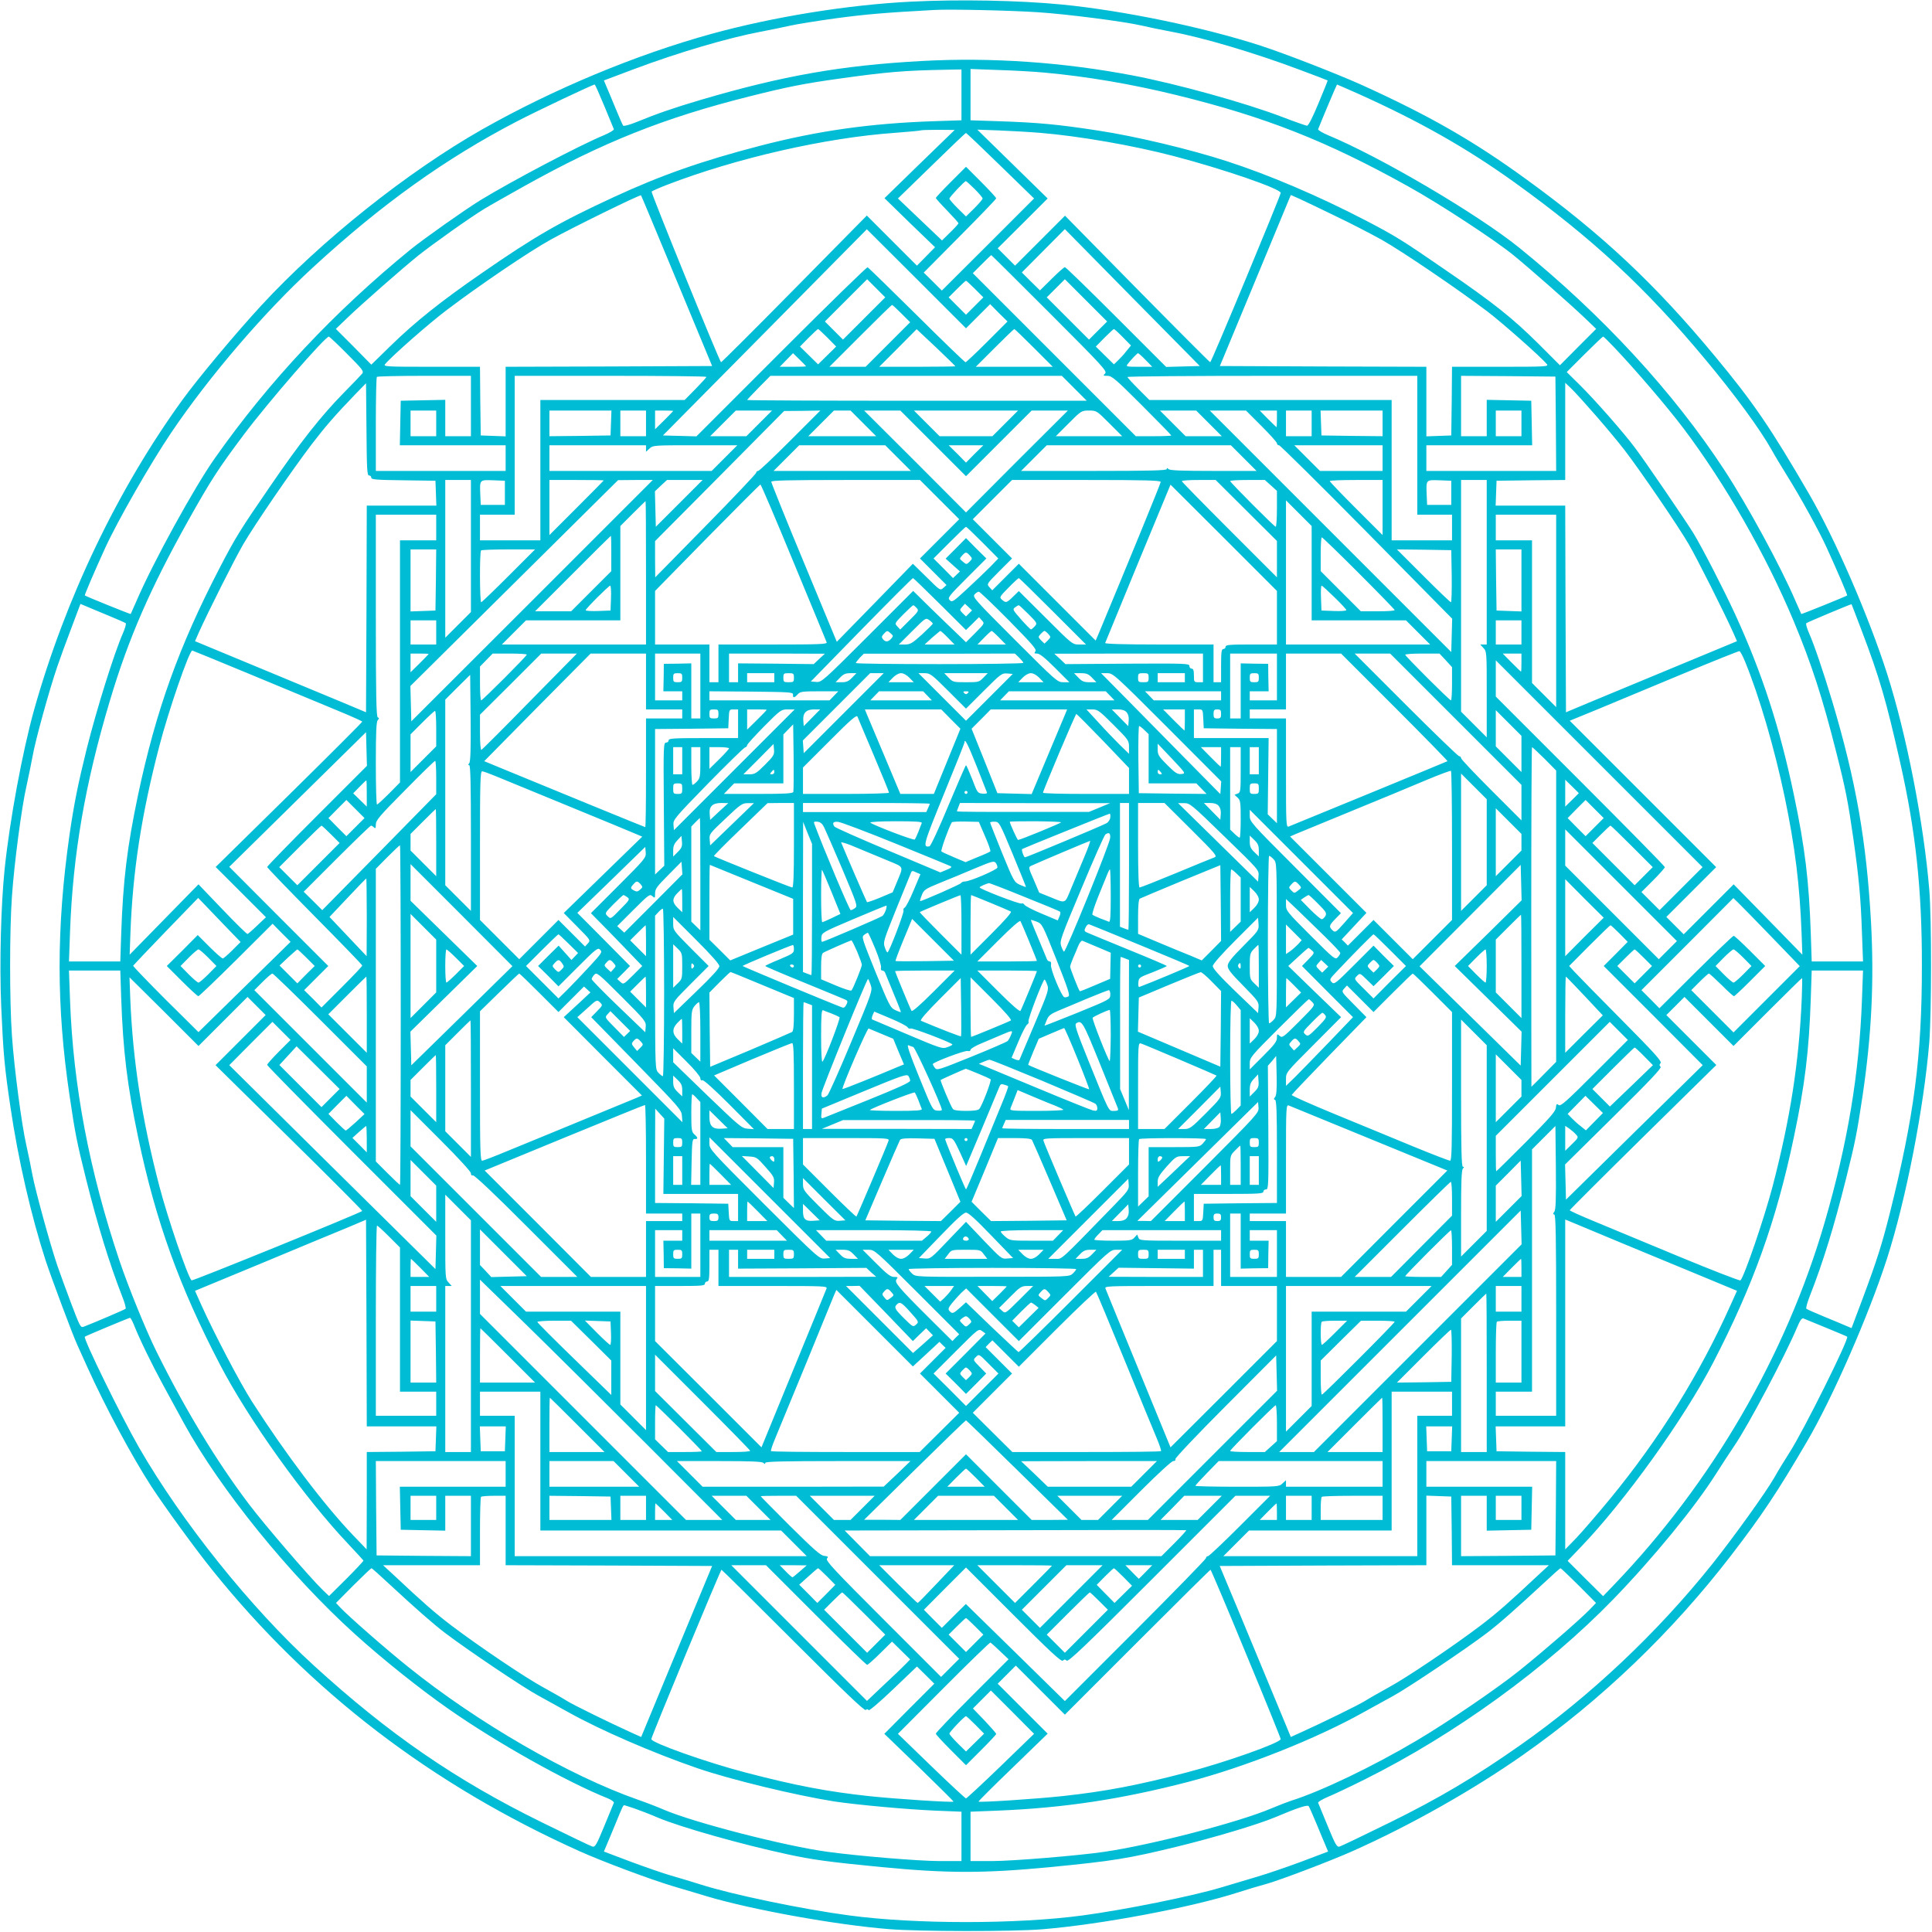 <?xml version="1.0" standalone="no"?>
<!DOCTYPE svg PUBLIC "-//W3C//DTD SVG 20010904//EN"
 "http://www.w3.org/TR/2001/REC-SVG-20010904/DTD/svg10.dtd">
<svg version="1.0" xmlns="http://www.w3.org/2000/svg"
 width="1280pt" height="1280pt" viewBox="0 0 1280 1280"
 preserveAspectRatio="xMidYMid meet">
<g transform="translate(0,1280) scale(0.1,-0.1)"
fill="#00bcd4" stroke="none">
<path d="M6035 12789 c-420 -21 -912 -101 -1320 -213 -504 -139 -1046 -365
-1520 -633 -496 -282 -1066 -736 -1463 -1166 -168 -182 -418 -481 -524 -627
-430 -594 -775 -1316 -983 -2056 -77 -277 -160 -725 -194 -1049 -25 -241 -35
-629 -23 -913 14 -314 21 -397 62 -672 50 -340 137 -718 232 -1010 37 -113
180 -496 210 -560 11 -25 43 -94 70 -155 119 -262 293 -586 422 -785 85 -130
289 -411 401 -550 647 -806 1452 -1423 2435 -1865 157 -70 461 -184 620 -232
80 -23 181 -54 225 -67 294 -88 853 -189 1205 -217 197 -16 818 -17 1015 -1
390 32 988 144 1303 246 59 19 142 44 184 55 92 26 421 151 565 215 385 171
804 408 1133 639 520 365 989 815 1379 1322 201 261 308 421 503 755 168 286
411 841 531 1215 125 390 243 995 279 1430 15 195 16 818 0 1010 -37 445 -150
1025 -279 1430 -122 381 -343 891 -516 1190 -255 439 -370 608 -625 915 -398
480 -747 807 -1247 1170 -353 257 -647 425 -1097 629 -163 73 -504 206 -668
259 -376 122 -908 232 -1315 272 -289 28 -685 35 -1000 19z m840 -70 c189 -12
570 -61 687 -88 46 -11 135 -29 198 -41 209 -38 561 -143 850 -252 102 -38
186 -70 186 -71 1 -1 -26 -69 -61 -152 -40 -96 -67 -149 -76 -148 -8 1 -80 26
-161 57 -248 95 -700 220 -993 276 -463 88 -937 121 -1395 96 -535 -29 -925
-98 -1465 -257 -183 -54 -292 -92 -424 -146 -46 -19 -87 -30 -92 -26 -4 4 -27
58 -52 118 -25 61 -52 126 -61 146 l-15 36 202 76 c296 111 621 206 837 247
63 12 151 30 195 40 44 10 181 32 305 49 194 26 319 37 650 55 100 6 506 -3
685 -15z m-505 -548 l0 -168 -182 -6 c-421 -14 -768 -63 -1153 -163 -385 -100
-653 -194 -969 -340 -363 -168 -521 -259 -875 -504 -271 -187 -441 -323 -603
-481 l-128 -125 -117 119 -118 118 75 72 c92 89 368 331 470 413 91 73 350
257 440 311 36 22 153 88 260 148 525 293 929 454 1494 596 250 63 365 86 596
118 314 44 429 54 708 59 l102 2 0 -169z m550 148 c284 -26 577 -76 875 -149
591 -145 994 -304 1535 -605 209 -116 563 -348 695 -454 107 -87 382 -329 475
-418 l75 -72 -120 -120 -120 -121 -140 140 c-172 171 -298 272 -615 489 -290
200 -337 229 -535 332 -304 158 -635 300 -920 392 -241 78 -604 165 -850 202
-267 41 -394 53 -662 62 l-183 6 0 170 0 170 188 -7 c103 -3 239 -11 302 -17z
m-2916 -222 c32 -78 60 -147 63 -153 2 -6 -27 -23 -64 -39 -166 -69 -614 -305
-823 -433 -105 -65 -371 -253 -460 -325 -504 -411 -939 -874 -1296 -1382 -138
-195 -413 -697 -519 -945 -20 -46 -38 -86 -39 -88 -3 -2 -295 116 -304 123 -3
3 62 155 135 315 81 177 298 557 437 763 252 373 617 799 938 1094 456 420
878 722 1355 970 131 68 500 243 513 243 3 0 31 -64 64 -143z m4994 82 c405
-182 718 -359 1037 -588 513 -369 867 -697 1258 -1166 199 -238 370 -471 447
-610 18 -33 66 -112 105 -175 83 -133 209 -361 258 -470 73 -160 138 -312 135
-315 -9 -7 -301 -125 -304 -123 -1 2 -19 42 -39 88 -96 224 -315 628 -470 865
-338 517 -811 1030 -1360 1474 -275 222 -918 601 -1268 746 -37 16 -66 33 -64
39 27 69 123 296 125 296 2 0 65 -28 140 -61z m-2906 -466 l-232 -226 167
-163 168 -162 -60 -61 -60 -61 -166 166 -166 166 -481 -488 c-265 -269 -483
-486 -485 -484 -16 19 -466 1125 -460 1131 5 4 49 24 98 43 464 179 1057 314
1515 346 91 7 167 14 169 16 2 2 54 4 115 4 l111 -1 -233 -226z m798 207 c256
-21 616 -83 890 -155 332 -87 705 -216 705 -243 0 -17 -459 -1122 -467 -1122
-3 0 -221 218 -484 485 l-478 486 -166 -166 -165 -165 -58 58 -57 57 166 165
165 165 -233 228 -233 228 140 -5 c77 -3 201 -10 275 -16z m-262 -218 l223
-217 -305 -305 -306 -305 -60 60 -60 59 240 242 c132 133 240 245 240 250 0 5
-45 54 -100 109 l-100 100 -100 -100 c-55 -55 -100 -103 -100 -107 0 -3 34
-41 75 -83 41 -43 75 -80 75 -84 0 -4 -24 -31 -54 -60 l-55 -54 -146 139 -146
139 223 217 c123 120 225 218 228 217 3 0 105 -97 228 -217z m-171 -154 c29
-29 53 -57 53 -63 0 -6 -25 -35 -55 -65 l-55 -54 -55 54 c-30 30 -55 59 -55
64 0 10 100 116 109 116 3 0 29 -23 58 -52z m-1973 -609 l234 -564 -684 -3
-684 -2 0 -230 0 -231 -82 3 -83 3 -3 228 -2 227 -321 0 c-299 0 -320 1 -308
17 45 54 295 274 414 363 213 161 537 381 681 461 136 76 594 301 601 295 2
-2 108 -256 237 -567z m4361 431 c99 -47 238 -119 308 -158 137 -77 506 -328
702 -476 103 -79 353 -300 394 -349 12 -16 -9 -17 -308 -17 l-321 0 -2 -227
-3 -228 -82 -3 -83 -3 0 231 0 230 -684 2 -684 3 235 566 235 567 57 -25 c31
-14 137 -65 236 -113z m-2365 -665 l80 80 57 -58 58 -57 -135 -135 c-74 -74
-139 -135 -143 -135 -5 0 -151 141 -324 313 -173 171 -319 314 -325 316 -6 2
-263 -249 -572 -558 l-562 -562 -111 3 -111 3 676 683 675 683 329 -328 328
-328 80 80z m1357 -333 l-111 -3 -331 331 c-181 181 -334 330 -340 330 -5 0
-45 -35 -87 -77 l-78 -77 -60 59 -60 60 142 143 143 144 447 -454 447 -453
-112 -3z m-883 354 c352 -352 382 -385 368 -400 -15 -15 -14 -16 16 -16 28 0
55 -23 227 -195 107 -107 195 -197 195 -200 0 -3 -53 -5 -118 -5 l-117 0 -540
540 -540 540 60 60 c33 33 61 60 62 60 2 0 176 -173 387 -384z m-1229 -36
l-140 -140 -60 60 -60 60 140 140 140 140 60 -60 60 -60 -140 -140z m1550 -80
l-60 -60 -140 140 -140 140 60 60 60 60 140 -140 140 -140 -60 -60z m-815 275
l55 -55 -58 -58 -57 -57 -57 57 -58 58 55 55 c30 30 57 55 60 55 3 0 30 -25
60 -55z m-487 -163 l57 -57 -148 -148 -147 -147 -120 0 -120 0 205 205 c113
113 207 205 210 205 3 0 31 -26 63 -58z m-490 -160 l57 -58 -60 -59 -60 -59
-60 59 -60 59 57 58 c32 32 60 58 63 58 3 0 31 -26 63 -58z m847 -189 c0 -1
-114 -3 -252 -3 l-253 0 124 124 124 125 129 -121 c70 -67 128 -123 128 -125z
m520 122 l125 -125 -255 0 -255 0 125 125 c69 69 127 125 130 125 3 0 61 -56
130 -125z m589 71 l54 -55 -31 -38 c-16 -21 -42 -49 -56 -62 l-26 -25 -60 59
-60 59 57 58 c32 32 60 58 63 58 3 0 30 -24 59 -54z m-5140 -110 c104 -104
113 -116 100 -132 -8 -10 -63 -67 -123 -128 -150 -153 -288 -328 -485 -616
-202 -294 -230 -339 -337 -545 -269 -519 -421 -943 -539 -1500 -73 -347 -100
-570 -112 -922 l-6 -183 -170 0 -170 0 7 198 c19 512 99 979 265 1533 123 412
268 744 523 1199 146 260 193 333 363 560 163 217 539 650 564 650 3 0 58 -51
120 -114z m8397 41 c138 -145 352 -395 456 -533 277 -367 548 -840 732 -1280
118 -283 191 -508 282 -869 62 -244 78 -327 113 -571 37 -262 49 -390 57 -626
l7 -188 -170 0 -170 0 -6 183 c-12 352 -38 569 -112 921 -94 449 -212 810
-389 1196 -77 167 -217 439 -277 538 -50 81 -324 483 -388 567 -74 99 -263
314 -360 410 l-91 90 117 117 c65 65 121 118 124 118 4 0 37 -33 75 -73z
m-5356 -124 c0 -2 -39 -3 -87 -3 l-87 0 44 45 44 45 43 -42 c24 -23 43 -43 43
-45z m2250 42 l44 -45 -88 0 c-83 0 -88 1 -75 18 24 31 63 72 69 72 3 0 26
-20 50 -45z m-4470 -305 l0 -200 -85 0 -85 0 0 120 0 121 -147 -3 -148 -3 -3
-147 -3 -148 351 0 350 0 0 -85 0 -85 -430 0 -430 0 0 308 c0 170 3 312 7 315
3 4 145 7 315 7 l308 0 0 -200z m1560 193 c0 -4 -33 -40 -72 -80 l-72 -73
-478 0 -478 0 0 -465 0 -465 -200 0 -200 0 0 85 0 85 115 0 115 0 0 460 0 460
635 0 c349 0 635 -3 635 -7z m2437 -75 l83 -83 -1125 0 c-619 0 -1125 2 -1125
5 0 2 35 39 77 82 l77 78 966 0 965 0 82 -82z m2273 -378 l0 -460 115 0 115 0
0 -85 0 -85 -200 0 -200 0 0 465 0 465 -802 0 -803 0 -72 72 c-40 40 -73 76
-73 80 0 5 432 8 960 8 l960 0 0 -460z m918 143 l2 -313 -430 0 -430 0 0 85 0
85 350 0 351 0 -3 148 -3 147 -147 3 -148 3 0 -121 0 -120 -85 0 -85 0 0 200
0 200 313 -2 312 -3 3 -312z m-7863 -343 c8 0 15 -7 15 -15 0 -12 33 -15 213
-17 l212 -3 3 -82 3 -83 -231 0 -230 0 -2 -684 -3 -685 -150 63 c-82 34 -337
140 -566 235 l-417 173 25 57 c62 138 237 486 295 586 74 127 319 485 452 660
91 119 157 195 290 333 l71 73 3 -306 c2 -262 4 -305 17 -305z m8131 393 c68
-78 152 -179 187 -225 104 -135 356 -504 425 -623 58 -100 233 -448 295 -586
l25 -57 -417 -173 c-229 -95 -483 -201 -566 -235 l-150 -63 -3 685 -2 684
-230 0 -231 0 3 83 3 82 228 3 227 2 0 322 0 322 41 -39 c23 -22 97 -104 165
-182z m-7686 -48 l0 -85 -85 0 -85 0 0 85 0 85 85 0 85 0 0 -85z m1158 3 l-3
-83 -202 -3 -203 -2 0 85 0 85 205 0 206 0 -3 -82z m232 -3 l0 -85 -85 0 -85
0 0 85 0 85 85 0 85 0 0 -85z m180 82 c0 -1 -27 -29 -60 -62 l-60 -59 0 62 0
62 60 0 c33 0 60 -1 60 -3z m570 -82 l-85 -85 -120 0 -120 0 85 85 85 85 120
0 120 0 -85 -85z m205 -115 c-110 -110 -205 -200 -212 -200 -7 0 -13 -6 -13
-12 -1 -7 -151 -166 -335 -353 l-334 -340 -1 120 0 120 428 431 427 431 120 1
120 2 -200 -200z m485 115 l85 -85 -225 0 -225 0 85 85 85 85 55 0 55 0 85
-85z m462 -132 l218 -218 218 218 217 217 120 0 120 0 -338 -337 -337 -338
-337 338 -338 337 120 0 120 0 217 -217z m478 132 l-85 -85 -175 0 -175 0 -85
85 -85 85 345 0 345 0 -85 -85z m690 0 l85 -85 -220 0 -220 0 85 85 c84 84 85
85 135 85 50 0 51 -1 135 -85z m660 0 l85 -85 -120 0 -120 0 -85 85 -85 85
120 0 120 0 85 -85z m347 -17 c57 -57 103 -108 103 -115 0 -7 6 -13 14 -13 7
0 268 -258 580 -574 l567 -575 -3 -110 -3 -111 -800 800 -800 800 120 0 120 0
102 -102z m103 47 c0 -30 -1 -55 -3 -55 -1 0 -27 25 -57 55 l-54 55 57 0 57 0
0 -55z m230 -30 l0 -85 -85 0 -85 0 0 85 0 85 85 0 85 0 0 -85z m470 0 l0 -85
-202 2 -203 3 -3 83 -3 82 206 0 205 0 0 -85z m920 0 l0 -85 -85 0 -85 0 0 85
0 85 85 0 85 0 0 -85z m-5800 -167 l0 -21 23 21 c23 22 30 22 302 22 l280 0
-85 -85 -85 -85 -537 0 -538 0 0 85 0 85 320 0 320 0 0 -22z m1670 -63 l85
-85 -455 0 -455 0 85 85 85 85 285 0 285 0 85 -85z m507 28 l-57 -58 -57 58
-58 57 115 0 115 0 -58 -57z m1783 -28 l85 -85 -286 0 c-208 0 -288 3 -297 12
-9 9 -12 9 -12 0 0 -9 -114 -12 -482 -12 l-483 0 85 85 85 85 610 0 610 0 85
-85z m920 0 l0 -85 -208 0 -207 0 -85 85 -85 85 293 0 292 0 0 -85z m-6040
-583 l0 -437 -85 -85 -85 -85 0 523 0 522 85 0 85 0 0 -438z m225 353 l0 -80
-80 0 -80 0 -3 69 c-4 99 -5 97 85 94 l78 -3 0 -80z m655 82 c0 -1 -81 -83
-180 -182 l-180 -180 0 183 0 182 180 0 c99 0 180 -1 180 -3z m-475 -797
l-800 -799 -3 117 -3 117 688 682 688 682 115 1 115 0 -800 -800z m975 645
l-155 -155 -3 117 -3 118 40 38 40 37 118 0 118 0 -155 -155z m1725 25 l130
-130 -130 -130 -130 -130 88 -88 88 -88 -21 -19 c-21 -19 -21 -18 -111 71
l-91 89 -252 -259 -252 -258 -217 523 c-120 288 -217 530 -217 537 0 9 105 12
493 12 l492 0 130 -130z m1465 117 c0 -10 -214 -532 -414 -1012 l-17 -39 -254
254 -255 255 -88 -88 -88 -88 -19 21 c-19 21 -18 21 65 105 l85 85 -130 130
-130 130 130 130 130 130 492 0 c396 0 493 -3 493 -13z m567 -189 l203 -202 0
-121 0 -120 -315 315 c-173 173 -315 318 -315 322 0 5 50 8 112 8 l112 0 203
-202z m163 166 l40 -36 0 -119 c0 -66 -4 -119 -8 -119 -9 0 -302 294 -302 303
0 4 52 7 115 7 l115 0 40 -36z m740 -146 l0 -183 -175 175 c-96 96 -175 178
-175 183 0 4 79 7 175 7 l175 0 0 -182z m455 97 l0 -80 -80 0 -80 0 -3 69 c-4
99 -5 97 85 94 l78 -3 0 -80z m235 -460 l0 -545 -22 0 -21 0 21 -23 c22 -23
22 -29 22 -307 l0 -285 -85 85 -85 85 0 767 0 768 85 0 85 0 0 -545z m-4592
-1 c118 -284 216 -522 219 -530 4 -12 -52 -14 -356 -14 l-361 0 0 -125 0 -125
-30 0 -30 0 0 125 0 125 -180 0 -180 0 0 178 0 177 346 353 c190 193 349 352
352 352 4 0 103 -232 220 -516z m3202 -366 l0 -178 -170 0 c-144 0 -170 -2
-170 -15 0 -8 -7 -15 -15 -15 -12 0 -15 -19 -15 -110 l0 -110 -25 0 -25 0 0
125 0 125 -361 0 c-233 0 -359 4 -357 10 2 5 100 244 218 530 l215 519 353
-352 352 -352 0 -177z m-4180 297 l0 -475 -477 0 -478 0 80 80 80 80 312 0
313 0 0 312 0 313 82 82 c46 46 84 83 85 83 2 0 3 -214 3 -475z m4410 -2 l0
-313 313 0 312 0 80 -80 80 -80 -478 0 -477 0 0 477 0 478 85 -85 85 -85 0
-312z m-5800 302 l0 -85 -120 0 -120 0 0 -802 0 -802 -72 -73 c-40 -40 -76
-73 -80 -73 -5 0 -8 123 -8 273 0 205 3 276 13 286 10 11 10 14 0 18 -10 4
-13 148 -13 674 l0 669 200 0 200 0 0 -85z m7420 -552 l0 -638 -80 80 -80 80
0 472 0 473 -120 0 -120 0 0 85 0 85 200 0 200 0 0 -637z m-3800 452 l104
-105 -54 -56 c-30 -30 -99 -96 -153 -146 -92 -85 -99 -90 -115 -74 -15 15 -8
25 113 146 l130 130 -68 67 -67 68 -67 -68 -68 -68 48 -43 47 -42 -23 -22 -23
-22 -64 65 -65 65 105 105 c58 58 107 105 110 105 3 0 52 -47 110 -105z
m-2460 -72 l0 -117 -133 -133 -133 -133 -119 0 -120 0 250 250 c137 138 251
250 252 250 2 0 3 -53 3 -117z m4952 -130 c131 -131 238 -241 238 -245 0 -5
-50 -8 -112 -8 l-112 0 -133 133 -133 133 0 112 c0 62 3 112 7 112 5 0 115
-107 245 -237z m-6114 -45 l-3 -203 -82 -3 -83 -3 0 206 0 205 85 0 85 0 -2
-202z m482 27 c-96 -96 -178 -175 -182 -175 -10 0 -11 334 -1 343 3 4 85 7
182 7 l176 0 -175 -175z m6248 -2 c1 -95 -1 -173 -5 -173 -5 0 -87 79 -183
175 l-175 175 180 -2 180 -3 3 -172z m462 -28 l0 -206 -82 3 -83 3 -3 203 -2
202 85 0 85 0 0 -205z m-3655 165 c18 -20 18 -21 -1 -41 -20 -20 -21 -20 -45
0 -23 19 -24 19 -5 40 24 26 28 26 51 1z m-198 -322 l173 -172 43 42 43 43 19
-21 c19 -21 18 -21 -43 -83 l-62 -62 -57 55 c-32 30 -111 107 -176 170 l-117
115 -303 -303 c-295 -295 -305 -303 -339 -300 l-36 3 335 343 c184 188 338
342 342 342 3 0 83 -78 178 -172z m748 -48 l220 -220 -45 0 c-45 0 -45 0 -222
177 l-178 177 -38 -37 c-43 -42 -48 -43 -74 -20 -18 16 -16 19 44 80 34 35 65
63 68 63 3 0 104 -99 225 -220z m-2927 88 l-3 -83 -82 -3 c-46 -2 -83 1 -83 5
0 10 152 162 163 163 4 0 7 -37 5 -82z m4793 5 c44 -42 79 -81 79 -85 0 -5
-37 -8 -82 -6 l-83 3 -3 83 c-2 45 0 82 4 82 4 0 42 -35 85 -77z m-2157 -153
c156 -159 186 -193 176 -205 -10 -13 -8 -15 11 -15 17 0 52 -28 119 -95 l95
-95 -40 0 c-39 0 -47 7 -322 282 -266 266 -281 283 -266 300 9 10 21 18 28 18
6 0 96 -86 199 -190z m-5969 33 c61 -25 113 -48 118 -52 4 -4 -4 -33 -18 -65
-58 -131 -173 -499 -240 -765 -58 -234 -84 -363 -115 -575 -87 -614 -87 -1136
1 -1726 37 -252 48 -306 109 -551 78 -311 154 -557 238 -774 18 -44 28 -82 24
-86 -6 -6 -212 -94 -278 -119 -20 -8 -25 3 -82 153 -34 89 -75 203 -92 252
-47 137 -146 499 -165 600 -9 50 -27 137 -40 195 -32 140 -81 513 -96 730 -16
226 -16 697 0 920 15 218 64 591 96 730 13 58 31 148 41 200 17 101 112 444
164 595 17 50 58 163 92 252 l61 162 36 -15 c20 -9 86 -36 146 -61z m5705 13
l-20 -20 -22 21 c-21 22 -21 23 -3 43 l18 20 24 -22 23 -22 -20 -20z m5913
-111 c121 -318 163 -465 256 -876 103 -456 145 -843 144 -1349 0 -601 -51
-993 -214 -1644 -51 -201 -83 -303 -176 -553 l-76 -202 -36 15 c-20 9 -85 36
-146 61 -60 25 -113 48 -117 52 -5 4 6 43 23 86 87 221 161 462 239 774 61
244 72 298 110 551 60 406 77 758 56 1150 -30 538 -99 934 -257 1464 -60 198
-118 371 -154 452 -14 32 -22 61 -18 65 8 7 297 128 300 126 1 -1 30 -78 66
-172z m-6260 147 c16 -17 13 -22 -46 -80 l-63 -63 -19 21 c-19 20 -18 21 40
80 33 33 62 60 66 60 3 0 13 -8 22 -18z m742 -42 c58 -58 58 -60 40 -80 -10
-11 -21 -20 -25 -20 -3 0 -33 30 -65 66 -55 63 -58 67 -40 80 10 8 21 14 25
14 3 0 32 -27 65 -60z m-635 -62 c0 -3 -33 -36 -72 -72 -64 -58 -78 -66 -113
-66 l-40 0 89 89 c88 88 89 89 112 73 13 -9 24 -20 24 -24z m-3290 -58 l0 -80
-85 0 -85 0 0 80 0 80 85 0 85 0 0 -80z m7190 0 l0 -80 -85 0 -85 0 0 80 0 80
85 0 85 0 0 -80z m-4178 -7 c17 -15 17 -17 2 -35 -21 -22 -37 -23 -54 -3 -10
13 -10 19 5 35 22 24 24 24 47 3z m378 -28 l44 -45 -99 0 -99 0 49 45 c28 24
52 44 55 45 3 0 26 -20 50 -45z m340 0 l44 -45 -94 0 -94 0 44 45 c24 25 47
45 50 45 3 0 26 -20 50 -45z m325 25 c18 -20 18 -21 -3 -43 l-22 -21 -22 21
c-21 22 -21 23 -3 43 10 11 21 20 25 20 4 0 15 -9 25 -20z m-5269 -275 c219
-91 472 -196 561 -233 90 -37 163 -70 163 -73 0 -4 -218 -222 -485 -485 l-486
-478 166 -166 167 -167 -57 -54 c-31 -30 -60 -55 -65 -57 -4 -2 -79 72 -166
163 l-159 166 -228 -233 -228 -233 5 140 c15 412 73 787 191 1240 62 239 199
635 219 635 2 0 183 -74 402 -165z m9885 93 c95 -232 195 -574 263 -898 69
-331 100 -585 112 -905 l5 -140 -227 233 -228 233 -166 -166 -165 -165 -58 58
-57 57 165 165 165 165 -485 485 -485 485 188 77 c103 43 354 147 557 232 204
85 374 153 379 152 6 -1 22 -32 37 -68z m-8721 49 c0 -1 -27 -29 -60 -62 l-60
-59 0 62 0 62 60 0 c33 0 60 -1 60 -3z m650 -4 c0 -10 -293 -303 -302 -303 -5
0 -8 50 -8 112 l0 112 42 43 42 43 113 0 c62 0 113 -3 113 -7z m20 -310 c-171
-175 -315 -319 -321 -321 -5 -2 -9 45 -9 115 l0 118 203 202 203 203 118 0
118 0 -312 -317z m770 132 l0 -185 120 0 120 0 0 -30 0 -30 -120 0 -120 0 0
-360 c0 -198 -2 -360 -5 -360 -4 0 -614 250 -929 380 l-138 57 352 357 353
356 183 0 184 0 0 -185z m360 -30 l0 -215 -30 0 -30 0 0 183 0 182 -91 -2 -91
-1 -1 -91 -2 -91 63 0 62 0 0 -30 0 -30 -90 0 -90 0 0 155 0 155 150 0 150 0
0 -215z m788 180 l-37 -35 -251 3 -250 2 0 -62 0 -63 -30 0 -30 0 0 95 0 95
318 0 317 -1 -37 -34z m1324 8 c15 -15 28 -30 28 -35 0 -4 -250 -8 -555 -8
-305 0 -555 3 -555 7 0 4 12 19 26 35 l27 27 501 0 500 1 28 -27z m1218 -68
l0 -95 -30 0 c-29 0 -30 2 -30 45 0 33 -4 45 -15 45 -8 0 -15 8 -15 18 0 16
-25 17 -410 15 l-411 -3 -37 35 -37 34 493 1 492 0 0 -95z m490 -60 l0 -155
-90 0 -90 0 0 30 0 30 63 0 62 0 -2 91 -1 91 -91 1 -91 2 0 -182 0 -183 -35 0
-35 0 0 215 0 215 155 0 155 0 0 -155z m780 -200 c195 -195 352 -356 350 -358
-4 -3 -1009 -416 -1052 -433 -17 -6 -18 15 -18 355 l0 361 -120 0 -120 0 0 30
0 30 120 0 120 0 0 185 0 185 183 0 182 0 355 -355z m405 -80 l435 -435 0
-117 0 -118 -200 200 c-110 110 -200 205 -200 212 0 7 -6 13 -13 13 -6 0 -165
153 -352 340 l-340 340 117 0 118 0 435 -435z m-66 390 l41 -45 0 -110 c0 -60
-3 -110 -7 -110 -10 0 -303 293 -303 302 0 5 51 8 114 8 l113 0 42 -45z m501
-15 c0 -33 -1 -60 -3 -60 -1 0 -29 27 -62 60 l-59 60 62 0 62 0 0 -60z m1058
-1497 l-143 -143 -60 60 -60 60 78 78 c42 42 77 82 77 87 0 6 -252 262 -560
570 l-560 560 0 120 0 120 685 -685 685 -685 -142 -142z m-6618 1397 c0 -27
-3 -30 -30 -30 -27 0 -30 3 -30 30 0 27 3 30 30 30 27 0 30 -3 30 -30z m610 0
l0 -30 -90 0 -90 0 0 30 0 30 90 0 90 0 0 -30z m130 0 c0 -28 -3 -30 -35 -30
-32 0 -35 2 -35 30 0 28 3 30 35 30 32 0 35 -2 35 -30z m385 0 c-23 -24 -37
-30 -69 -30 l-40 0 29 30 c23 24 37 30 69 30 l40 0 -29 -30z m-55 -235 l-265
-265 -3 42 -3 42 223 223 223 223 45 0 45 0 -265 -265z m435 235 l29 -30 -84
0 -84 0 29 30 c18 18 39 30 55 30 16 0 37 -12 55 -30z m257 -87 l118 -118 118
118 c113 113 120 118 156 115 l36 -3 -155 -155 -155 -155 -158 158 -157 157
40 0 c37 0 47 -7 157 -117z m233 87 c-28 -29 -32 -30 -115 -30 -83 0 -87 1
-115 30 l-29 30 144 0 144 0 -29 -30z m370 0 l29 -30 -84 0 -84 0 29 30 c18
18 39 30 55 30 16 0 37 -12 55 -30z m350 0 l29 -30 -45 0 c-37 0 -50 5 -74 30
l-29 30 45 0 c37 0 50 -5 74 -30z m498 -328 l358 -359 -3 -42 -3 -42 -225 228
c-123 125 -301 306 -395 401 l-170 172 40 0 c39 0 47 -7 398 -358z m-123 328
c0 -28 -3 -30 -35 -30 -32 0 -35 2 -35 30 0 28 3 30 35 30 32 0 35 -2 35 -30z
m240 0 l0 -30 -90 0 -90 0 0 30 0 30 90 0 90 0 0 -30z m490 0 c0 -27 -3 -30
-30 -30 -27 0 -30 3 -30 30 0 27 3 30 30 30 27 0 30 -3 30 -30z m-5231 -566
c-8 -10 -8 -14 0 -14 8 0 11 -132 11 -482 l0 -483 -85 85 -85 85 0 615 0 615
82 82 83 82 3 -286 c2 -202 -1 -290 -9 -299z m2145 454 c-2 -24 9 -23 31 2 16
18 31 20 143 20 l126 0 -29 -30 -29 -30 -398 0 -398 0 0 30 0 30 278 -2 c257
-3 277 -4 276 -20z m891 -8 l29 -30 -204 0 -204 0 29 30 29 30 146 0 146 0 29
-30z m267 18 c-9 -9 -15 -9 -24 0 -9 9 -7 12 12 12 19 0 21 -3 12 -12z m943
-18 l29 -30 -379 0 -379 0 29 30 29 30 321 0 321 0 29 -30z m735 0 l0 -30
-223 0 -223 0 -29 30 -29 30 252 0 252 0 0 -30z m-3330 -120 c0 -27 -3 -30
-30 -30 -27 0 -30 3 -30 30 0 27 3 30 30 30 27 0 30 -3 30 -30z m130 -65 l0
-95 -230 0 c-198 0 -230 -2 -230 -15 0 -8 -8 -15 -17 -15 -17 0 -18 -25 -15
-408 l3 -408 -31 -29 -30 -29 0 482 0 482 243 2 242 3 3 63 c3 61 3 62 32 62
l30 0 0 -95z m190 92 c0 -1 -29 -32 -65 -67 l-65 -64 0 67 0 67 65 0 c36 0 65
-1 65 -3z m-215 -397 l-400 -400 -3 35 c-3 34 6 45 228 273 128 130 238 238
246 240 8 2 14 9 14 15 0 6 51 62 112 124 110 111 114 113 158 113 l45 0 -400
-400z m515 345 l-55 -56 -3 37 c-4 50 19 74 72 74 l40 0 -54 -55z m919 -9 l64
-64 -88 -216 -88 -216 -111 0 -111 0 -104 248 c-57 136 -110 262 -118 280
l-13 32 253 0 253 0 63 -64z m758 32 c-8 -18 -61 -145 -118 -281 l-104 -248
-114 3 -113 3 -85 213 -86 214 64 64 63 64 253 0 253 0 -13 -32z m320 -70
c100 -100 103 -104 103 -148 l0 -44 -61 59 c-33 33 -97 99 -141 148 l-80 87
38 0 c36 0 47 -8 141 -102z m87 83 c11 -13 16 -31 14 -55 l-3 -37 -55 56 -54
55 40 0 c28 0 47 -6 58 -19z m386 -51 c0 -38 -1 -70 -3 -70 -1 0 -34 32 -72
70 l-69 70 72 0 72 0 0 -70z m122 8 l3 -63 243 -3 242 -2 0 -312 0 -312 -30
29 -31 30 3 252 3 253 -247 0 -248 0 0 95 0 95 30 0 c29 0 29 -1 32 -62z m118
32 c0 -25 -4 -30 -25 -30 -21 0 -25 5 -25 30 0 25 4 30 25 30 21 0 25 -5 25
-30z m-5200 -98 l0 -117 -85 -85 -85 -85 0 125 0 125 77 77 c43 43 81 78 85
78 5 0 8 -53 8 -118z m7190 -167 l0 -120 -85 85 -85 85 0 120 0 120 85 -85 85
-85 0 -120z m-4291 -9 c56 -132 101 -243 101 -248 0 -4 -128 -8 -285 -8 l-285
0 0 87 0 88 177 177 c141 142 179 174 184 160 4 -9 52 -125 108 -256z m1520
95 l171 -179 0 -86 0 -86 -285 0 c-157 0 -285 3 -285 8 0 13 215 522 221 522
3 0 83 -81 178 -179z m-2053 -338 c-4 -10 -58 -13 -233 -13 l-227 0 34 35 34
35 163 0 163 0 0 162 0 162 33 34 32 33 3 -218 c1 -120 0 -223 -2 -230z m2326
410 l28 -27 0 -163 0 -163 158 0 158 0 34 -35 34 -35 -224 2 -225 3 -3 223
c-1 122 1 222 5 222 4 0 20 -12 35 -27z m-5482 -568 c-181 -181 -330 -334
-330 -339 0 -5 142 -152 315 -327 173 -175 315 -321 315 -326 0 -5 -61 -69
-135 -143 l-135 -135 -57 58 -58 57 80 80 80 80 -328 328 -328 329 453 446
453 446 3 -112 3 -111 -331 -331z m4370 330 c36 -91 67 -170 69 -176 2 -6 -10
-9 -30 -7 -32 3 -34 6 -68 96 -20 50 -38 92 -41 92 -3 0 -55 -121 -117 -268
-61 -147 -117 -268 -125 -269 -47 -9 -41 11 96 347 75 183 136 336 136 341 0
33 23 -13 80 -156z m-1402 8 c-56 -56 -67 -63 -103 -63 l-40 0 100 100 100
101 3 -37 c3 -34 -2 -43 -60 -101z m2759 -61 c-25 -3 -40 6 -93 59 -57 57 -64
68 -64 103 l0 39 94 -99 c93 -99 93 -99 63 -102z m-3307 88 l0 -90 -30 0 -30
0 0 90 0 90 30 0 30 0 0 -90z m120 -12 c0 -91 -2 -104 -22 -125 -12 -13 -25
-23 -30 -23 -4 0 -8 56 -8 125 l0 125 30 0 30 0 0 -102z m190 94 c0 -4 -29
-37 -65 -72 l-65 -64 0 72 0 72 65 0 c36 0 65 -4 65 -8z m3260 -57 c0 -36 -1
-65 -3 -65 -1 0 -32 29 -67 65 l-64 65 67 0 67 0 0 -65z m130 -85 c0 -143 -1
-151 -21 -158 l-20 -8 20 -18 c19 -17 21 -31 21 -143 0 -67 -3 -123 -7 -123
-4 0 -20 12 -35 27 l-28 27 0 273 0 273 35 0 35 0 0 -150z m120 60 l0 -90 -30
0 -30 0 0 90 0 90 30 0 30 0 0 -90z m1893 13 l77 -78 0 -965 0 -965 -81 -82
c-45 -46 -82 -83 -83 -83 0 0 -1 506 -1 1125 0 619 2 1125 5 1125 3 0 40 -35
83 -77z m-7343 -124 l0 -111 -377 -384 -378 -384 -61 61 -62 61 219 219 c121
121 223 219 227 219 4 0 13 -5 20 -12 9 -9 12 -5 12 20 0 27 24 56 193 226
105 107 195 195 200 195 4 1 7 -49 7 -110z m2240 36 c0 -8 -7 -15 -16 -15 -14
0 -14 3 -4 15 7 8 14 15 16 15 2 0 4 -7 4 -15z m2560 0 c10 -12 10 -15 -4 -15
-9 0 -16 7 -16 15 0 8 2 15 4 15 2 0 9 -7 16 -15z m1930 -488 l0 -492 -130
-130 -130 -130 -130 130 -130 130 -85 -85 -85 -85 -20 21 -21 20 82 88 82 88
-253 253 -253 253 39 17 c21 9 188 77 369 152 182 74 402 166 490 203 88 37
163 65 168 63 4 -2 7 -226 7 -496z m-6339 462 c41 -17 259 -106 484 -199 226
-93 428 -176 450 -186 l40 -17 -260 -253 -260 -253 89 -90 c89 -90 90 -90 71
-111 l-19 -21 -88 88 -88 88 -130 -130 -130 -130 -130 130 -130 130 0 492 c0
409 2 493 14 493 7 0 46 -14 87 -31z m6569 -439 l0 -285 -85 -85 -85 -85 0
455 0 455 85 -85 85 -85 0 -285z m-7420 323 l0 -87 -45 44 -45 44 42 43 c23
24 43 43 45 43 2 0 3 -39 3 -87z m8030 2 c0 0 -20 -21 -45 -45 l-45 -44 0 89
0 89 45 -44 c25 -24 45 -45 45 -45z m-5940 30 c0 -32 -2 -35 -30 -35 -28 0
-30 3 -30 35 0 32 2 35 30 35 28 0 30 -3 30 -35z m3820 0 c0 -32 -2 -35 -30
-35 -28 0 -30 3 -30 35 0 32 2 35 30 35 28 0 30 -3 30 -35z m-1930 -25 c0 -5
-4 -10 -10 -10 -5 0 -10 5 -10 10 0 6 5 10 10 10 6 0 10 -4 10 -10z m-4055
-230 l-60 -60 -60 60 -59 60 59 60 60 60 60 -60 60 -60 -60 -60z m8210 0 l-60
-60 -60 60 -59 60 59 60 60 60 60 -60 60 -60 -60 -60z m-5800 104 l-60 -56 -3
37 c-5 53 19 75 77 75 l46 -1 -60 -55z m85 -85 l-145 -140 -3 38 c-4 37 0 41
105 140 100 95 111 102 148 102 l40 0 -145 -140z m410 -139 c0 -191 -3 -280
-11 -280 -10 0 -509 200 -519 208 -3 2 76 82 175 177 l180 174 88 1 87 0 0
-280z m900 275 c0 -2 -5 -16 -12 -30 l-11 -25 -409 0 -408 0 0 30 0 30 420 0
c231 0 420 -2 420 -5z m1125 -25 l-70 -29 -437 0 c-241 -1 -438 1 -438 3 0 3
4 16 10 30 l10 26 497 -1 498 0 -70 -29z m195 -390 c0 -231 -2 -420 -4 -420
-3 0 -16 4 -30 10 l-26 10 0 410 0 410 30 0 30 0 0 -420z m412 244 c160 -159
174 -176 155 -184 -12 -4 -127 -51 -254 -104 -128 -53 -237 -96 -243 -96 -6 0
-10 98 -10 280 l0 280 88 0 87 0 177 -176z m221 -47 c227 -220 229 -222 225
-260 l-3 -38 -265 260 -265 260 40 0 c39 0 47 -7 268 -222z m-39 204 c11 -13
16 -31 14 -55 l-3 -37 -55 56 -54 55 40 0 c28 0 47 -6 58 -19z m-5184 -243 l0
-223 -85 85 -85 85 0 55 0 55 82 82 c46 46 84 83 85 83 2 0 3 -100 3 -222z
m7190 2 l0 -55 -85 -85 -85 -85 0 225 0 225 85 -85 85 -85 0 -55z m-1174 -535
c-56 -63 -59 -65 -77 -49 -26 24 -24 33 18 76 l37 38 -302 303 c-295 295 -302
303 -302 342 l0 40 342 -342 342 -342 -58 -66z m-1550 699 c-2 -16 -13 -32
-27 -39 -40 -21 -528 -225 -538 -225 -8 0 -25 49 -19 55 5 4 573 234 580 234
4 1 5 -11 4 -25z m-2716 -376 l0 -372 -30 29 -30 29 0 315 0 315 27 28 c15 15
28 28 30 28 2 0 3 -167 3 -372z m820 311 c9 -19 64 -144 121 -278 98 -233 102
-244 84 -257 -10 -8 -24 -14 -29 -14 -8 0 -179 405 -241 572 -5 14 -1 16 21
14 19 -2 32 -13 44 -37z m476 -109 c192 -78 355 -145 363 -149 9 -6 0 -13 -28
-24 l-41 -17 -347 146 c-192 81 -351 151 -355 158 -16 24 -8 34 25 31 19 -2
191 -67 383 -145z m171 137 c-3 -7 -13 -32 -22 -57 -10 -25 -21 -48 -24 -52
-7 -8 -278 96 -295 112 -4 5 71 9 169 9 134 0 176 -3 172 -12z m419 -87 c23
-52 39 -98 35 -101 -3 -3 -41 -21 -85 -38 l-79 -33 -76 32 c-42 18 -80 35 -84
39 -6 6 48 157 69 193 3 4 44 6 91 5 l88 -2 41 -95z m184 -120 c49 -118 88
-215 87 -216 -1 -2 -19 5 -40 14 -37 17 -41 23 -118 211 -43 107 -79 197 -79
201 0 4 14 7 30 6 30 -1 32 -4 120 -216z m320 212 c-1 -6 -269 -116 -285 -117
-5 0 -55 109 -55 121 0 2 77 3 170 3 94 -1 170 -4 170 -7z m-1650 -578 c0
-239 -2 -434 -4 -434 -3 0 -16 4 -30 10 l-26 10 0 497 1 498 29 -73 30 -73 0
-435z m-3187 498 l57 -57 -140 -140 -140 -140 -60 60 -60 60 137 137 c76 76
140 138 143 138 3 0 31 -26 63 -58z m8620 -80 l137 -137 -60 -60 -60 -60 -140
140 -140 140 57 57 c32 32 60 58 63 58 3 0 67 -62 143 -138z m237 -687 l-60
-60 -310 310 -310 310 0 120 0 120 370 -370 370 -370 -60 -60z m-3695 743 c-4
-43 -295 -759 -306 -753 -4 3 -13 20 -19 39 -10 31 -2 54 136 382 80 192 151
352 158 356 24 16 34 8 31 -24z m-2864 -92 l-31 -31 0 40 c0 29 7 46 28 68
l27 29 3 -38 c3 -31 -2 -43 -27 -68z m3849 10 l0 -40 -30 29 c-24 23 -30 37
-30 69 l0 40 30 -29 c24 -23 30 -37 30 -69z m-2457 -68 c110 -46 104 -33 58
-145 l-27 -65 -83 -35 c-46 -19 -85 -32 -87 -30 -3 3 -137 311 -171 395 -3 6
44 -8 103 -34 60 -25 153 -64 207 -86z m1301 25 c-25 -60 -64 -152 -86 -206
-46 -110 -32 -104 -146 -58 l-67 27 -36 85 c-36 81 -36 84 -17 93 40 19 383
164 390 165 4 1 -13 -47 -38 -106z m-4529 -1048 c0 -619 -2 -1125 -5 -1125 -3
0 -40 35 -83 78 l-77 77 0 970 0 969 77 78 c43 43 80 78 83 78 3 0 5 -506 5
-1125z m1443 858 l-183 -183 115 -117 c63 -65 140 -144 170 -176 l55 -57 -62
-62 c-62 -61 -62 -62 -83 -43 l-21 19 43 43 42 43 -174 176 -175 176 225 218
225 219 3 -36 c3 -35 -3 -43 -180 -220z m4340 174 c21 -22 21 -26 21 -532 1
-508 1 -509 -21 -532 -12 -13 -25 -23 -30 -23 -4 0 -8 250 -8 555 0 305 4 555
8 555 5 0 18 -10 30 -23z m-1830 -55 c-3 -15 -182 -92 -215 -92 -12 0 -23 -5
-25 -10 -2 -8 -257 -120 -272 -120 -2 0 2 17 11 39 14 36 21 41 121 82 59 23
163 67 232 96 115 48 126 51 138 35 7 -9 11 -23 10 -30z m-2279 -238 l-193
-193 -23 21 -24 22 108 108 c101 101 108 106 125 91 17 -15 18 -14 18 18 0 29
12 46 88 122 l87 88 3 -42 3 -42 -192 -193z m-1269 -744 l-335 -328 -3 112 -3
111 221 217 222 218 -221 216 -221 216 0 122 0 121 338 -338 337 -338 -335
-329z m1920 887 l275 -112 0 -119 0 -118 -208 -85 -209 -86 -69 69 -69 68 0
248 c0 137 1 248 3 248 1 0 126 -51 277 -113z m3046 -456 l-64 -64 -78 33
c-44 17 -139 57 -211 87 l-133 56 0 113 c0 74 4 115 11 120 7 4 129 55 273
115 l261 107 3 -251 2 -251 -64 -65z m1834 116 l-222 -217 222 -218 221 -217
-3 -113 -3 -112 -335 329 -335 329 335 336 335 336 3 -117 3 -118 -221 -218z
m-4350 271 l58 -143 -56 -27 c-31 -15 -60 -27 -64 -28 -5 0 -8 80 -8 177 0 97
3 174 6 170 3 -3 32 -70 64 -149z m1849 -24 c0 -133 -3 -175 -12 -171 -7 3
-32 13 -57 22 -25 10 -48 21 -52 24 -5 4 13 58 38 121 67 166 72 180 78 180 2
0 5 -79 5 -176z m833 149 l28 -27 0 -146 0 -146 -35 -34 -35 -34 0 207 c0 114
3 207 7 207 4 0 20 -12 35 -27z m-2119 6 l25 -11 -45 -107 c-24 -58 -51 -110
-59 -114 -8 -5 -11 -13 -8 -19 7 -10 -96 -278 -106 -278 -4 0 -12 15 -18 34
-12 33 -8 45 72 244 47 115 90 221 96 236 11 30 11 30 43 15z m-3643 -296 l-1
-258 -123 130 -123 130 120 127 c66 71 122 128 124 128 1 0 3 -116 3 -257z
m8067 -130 l-127 -128 0 255 0 255 127 -128 128 -127 -128 -127z m-6253 349
c15 -18 15 -20 -3 -36 -15 -14 -24 -15 -40 -6 -25 13 -26 18 -4 42 20 23 26
23 47 0z m4362 -3 c18 -20 18 -21 -6 -39 -24 -19 -25 -19 -44 0 -19 19 -19 20
-1 40 23 25 27 25 51 -1z m-1819 -81 c125 -50 232 -94 236 -98 4 -4 3 -18 -4
-32 l-11 -26 -107 45 c-58 24 -110 51 -114 59 -5 8 -13 11 -19 8 -10 -7 -278
96 -278 107 0 5 45 25 62 28 4 1 110 -40 235 -91z m1553 -18 c0 -16 -12 -37
-30 -55 l-30 -29 0 84 0 84 30 -29 c18 -18 30 -39 30 -55z m-3820 -7 l0 -77
-30 29 c-37 36 -38 61 -3 97 15 15 28 28 30 28 2 0 3 -35 3 -77z m-364 23 c18
-14 16 -18 -46 -80 -64 -66 -64 -66 -84 -46 -20 20 -20 20 39 80 33 33 62 60
65 60 4 0 15 -6 26 -14z m2214 -183 l0 -198 -140 140 c-76 76 -138 140 -136
142 5 5 260 111 269 112 4 1 7 -88 7 -196z m191 146 c68 -28 129 -54 136 -58
8 -4 -35 -54 -127 -146 l-140 -140 0 198 c0 108 2 197 4 197 2 0 59 -23 127
-51z m2173 -8 c52 -52 57 -61 47 -80 -7 -11 -17 -21 -24 -21 -7 0 -41 29 -76
64 l-63 64 23 16 c13 9 26 16 29 16 3 0 32 -26 64 -59z m-7254 -134 l114 -118
-54 -54 c-30 -30 -59 -55 -64 -55 -6 0 -46 35 -88 77 l-78 78 -102 -103 -103
-102 100 -100 c55 -55 104 -100 109 -100 5 0 118 108 251 240 l241 240 59 -60
60 -60 -305 -299 -305 -299 -218 216 c-119 119 -216 220 -215 224 2 3 99 106
217 228 l214 221 27 -28 c15 -15 78 -81 140 -146z m10253 -80 l191 -198 -220
-220 -219 -219 -140 140 -140 140 55 55 c30 30 58 55 62 55 4 0 41 -34 83 -75
41 -41 78 -75 83 -75 4 0 52 45 107 100 l100 100 -100 100 c-55 55 -104 100
-109 100 -5 0 -118 -108 -251 -240 l-241 -240 -59 60 -60 60 305 305 304 305
29 -28 c16 -15 115 -116 220 -225z m-2955 -2 c56 -55 102 -104 102 -109 0 -5
-8 -18 -17 -28 -16 -18 -23 -13 -180 144 -156 156 -163 164 -163 203 l0 39 78
-74 c42 -41 123 -120 180 -175z m-2909 176 c-6 -17 -16 -34 -22 -39 -14 -11
-389 -172 -400 -172 -5 0 -7 14 -5 31 3 30 8 33 213 120 116 49 213 89 217 89
4 0 2 -13 -3 -29z m-1469 -546 c0 -305 -4 -555 -8 -555 -5 0 -18 10 -30 23
-21 22 -21 26 -22 531 l0 509 22 24 c12 13 25 23 30 23 4 0 8 -250 8 -555z
m-1510 175 l0 -175 -85 -85 -85 -85 0 345 0 345 85 -85 85 -85 0 -175z m7190
-2 l0 -343 -85 85 -85 85 0 175 0 175 82 82 c46 46 84 83 85 83 2 0 3 -154 3
-342z m-5314 1 c0 -14 -51 -70 -151 -166 l-150 -145 -3 37 c-3 37 1 43 115
157 l118 118 -118 118 c-114 115 -117 118 -117 162 l0 45 153 -153 c99 -99
153 -160 153 -173z m3472 134 c-78 -78 -103 -110 -104 -131 -1 -22 19 -48 103
-133 99 -101 104 -108 101 -144 l-3 -37 -151 145 c-108 105 -150 152 -149 167
1 13 61 81 151 171 l149 149 3 -41 c3 -42 1 -44 -100 -146z m-2109 -101 c-106
-1 -194 -1 -196 1 -2 2 22 66 53 141 l57 138 139 -139 138 -138 -191 -3z m690
129 c28 -68 51 -125 51 -127 0 -2 -89 -4 -197 -4 l-198 0 140 140 c92 92 142
135 146 127 4 -7 30 -68 58 -136z m180 -118 c75 -189 91 -237 80 -244 -8 -5
-20 -8 -27 -6 -18 3 -94 186 -89 215 3 13 -1 22 -8 22 -7 0 -15 6 -18 13 -82
196 -107 258 -107 262 0 2 17 -3 38 -11 37 -15 38 -17 131 -251z m558 94 c177
-73 323 -134 323 -137 0 -4 -254 -110 -332 -139 -5 -2 -8 12 -6 30 3 32 6 34
96 68 50 20 92 38 92 41 0 3 -110 50 -243 104 -133 55 -257 105 -274 113 -30
12 -32 15 -21 38 8 17 17 24 27 20 9 -3 161 -65 338 -138z m-3277 31 l0 -103
-52 52 -53 53 50 50 c27 27 51 50 52 50 2 0 3 -46 3 -102z m4320 -24 c-14 -14
-37 -35 -52 -46 l-28 -19 0 98 0 98 52 -52 52 -52 -24 -27z m2130 71 l54 -55
-79 -80 -80 -80 328 -328 328 -329 -453 -445 -453 -446 -3 116 -3 117 322 318
c240 237 319 321 311 329 -9 9 -9 15 0 25 9 12 -42 68 -263 291 -151 152 -290
294 -309 315 l-34 37 134 135 c74 74 137 135 140 135 3 0 30 -25 60 -55z
m-4931 -101 c24 -58 41 -114 38 -125 -3 -11 0 -19 8 -19 7 0 15 -6 18 -12 87
-210 107 -261 105 -263 -2 -2 -18 4 -37 13 -33 16 -40 31 -130 251 -90 223
-94 234 -76 247 10 8 22 14 25 14 3 0 25 -48 49 -106z m-2032 34 l63 -62 -22
-23 -22 -23 -42 47 -43 48 -68 -67 -68 -68 68 -67 67 -68 130 130 c121 121
131 128 146 113 16 -16 11 -23 -74 -115 -50 -54 -116 -123 -146 -153 l-56 -55
-108 108 -107 107 105 105 c58 58 107 105 110 105 2 0 33 -28 67 -62z m5443
-43 l105 -105 -108 -107 -107 -108 -65 65 c-65 64 -65 64 -45 84 20 20 20 20
65 -24 l45 -44 68 67 67 67 -68 67 -67 68 -130 -130 c-123 -123 -131 -129
-147 -112 -16 16 -15 20 32 69 106 113 240 248 245 248 3 0 52 -47 110 -105z
m-3531 -10 c17 -41 31 -80 31 -87 0 -15 -58 -159 -69 -170 -4 -5 -51 11 -104
33 l-97 41 0 84 c0 55 4 86 13 91 15 10 180 82 188 83 3 0 20 -34 38 -75z
m1593 30 l87 -37 -2 -86 -2 -87 -99 -42 c-55 -24 -101 -42 -102 -40 -8 7 -64
151 -64 162 0 7 9 32 19 56 11 24 26 61 35 83 10 23 21 36 28 33 7 -3 52 -22
100 -42z m-2752 -125 c0 -83 -1 -87 -30 -115 l-30 -29 0 144 0 144 30 -29 c29
-28 30 -32 30 -115z m740 112 c0 -26 -7 -31 -95 -68 -52 -21 -95 -41 -95 -44
0 -3 110 -50 243 -104 133 -55 257 -105 274 -113 30 -12 32 -15 21 -38 -8 -17
-17 -24 -27 -20 -71 26 -660 271 -661 275 0 5 317 137 333 139 4 1 7 -12 7
-27z m3080 -114 l0 -142 -30 29 c-29 28 -30 32 -30 114 0 79 2 87 27 113 15
15 28 28 30 28 2 0 3 -64 3 -142z m352 105 c18 -16 17 -18 -24 -60 l-42 -43
169 -170 169 -169 -161 -168 c-89 -92 -189 -195 -222 -228 l-61 -59 0 44 c0
45 0 45 183 228 l182 183 -175 169 -175 170 65 60 c35 33 67 60 69 60 2 0 13
-8 23 -17z m-7312 -48 l54 -55 -54 -55 c-30 -30 -59 -55 -65 -55 -6 0 -35 25
-65 55 l-54 55 54 55 c30 30 59 55 65 55 6 0 35 -25 65 -55z m650 0 l55 -55
-58 -57 -57 -58 -59 59 -59 59 56 53 c32 29 59 53 62 54 3 0 30 -25 60 -55z
m990 0 l55 -55 -55 -55 c-30 -30 -58 -54 -62 -55 -5 0 -8 50 -8 110 0 61 3
110 8 110 4 -1 32 -25 62 -55z m6830 -55 c0 -60 -4 -110 -8 -110 -4 0 -32 25
-62 55 l-54 55 54 55 c30 30 58 55 62 55 4 0 8 -49 8 -110z m1040 55 l55 -55
-58 -58 -57 -57 -57 57 -58 58 55 55 c30 30 57 55 60 55 3 0 30 -25 60 -55z
m660 0 l54 -55 -54 -55 c-30 -30 -59 -55 -65 -55 -6 0 -35 25 -65 55 l-54 55
54 55 c30 30 59 55 65 55 6 0 35 -25 65 -55z m-4096 -5 l26 -10 -1 -497 0
-498 -29 70 -29 70 0 438 c-1 240 1 437 3 437 3 0 16 -4 30 -10z m-3730 -32
c15 -21 14 -24 -4 -42 -20 -20 -20 -20 -42 1 -21 22 -21 23 -3 43 23 25 30 25
49 -2z m341 2 c17 -19 17 -21 0 -40 l-18 -20 -24 22 c-21 20 -22 23 -6 40 20
23 26 23 48 -2z m4715 -44 l-20 -20 -22 21 c-21 22 -21 23 -3 43 l18 20 24
-22 23 -22 -20 -20z m345 44 c18 -20 18 -21 -3 -43 l-22 -21 -22 21 c-21 22
-21 23 -3 43 10 11 21 20 25 20 4 0 15 -9 25 -20z m-4533 -32 c-9 -9 -12 -7
-12 12 0 19 3 21 12 12 9 -9 9 -15 0 -24z m3628 10 c0 -16 -3 -19 -11 -11 -6
6 -8 16 -5 22 11 17 16 13 16 -11z m-2960 2 c0 -5 -4 -10 -9 -10 -6 0 -13 5
-16 10 -3 6 1 10 9 10 9 0 16 -4 16 -10z m2300 0 c0 -5 -4 -10 -10 -10 -5 0
-10 5 -10 10 0 6 5 10 10 10 6 0 10 -4 10 -10z m-6757 -212 c12 -351 40 -580
113 -927 116 -552 273 -987 540 -1499 190 -366 562 -886 851 -1191 54 -57 99
-107 101 -110 1 -3 -50 -58 -113 -121 l-115 -114 -41 39 c-84 81 -388 435
-490 570 -217 287 -422 627 -612 1010 -71 143 -187 429 -245 601 -201 599
-307 1159 -328 1727 l-7 197 170 0 170 0 6 -182z m5382 42 c-92 -92 -142 -135
-146 -127 -9 15 -109 258 -109 263 0 2 89 4 197 4 l198 0 -140 -140z m685 136
c0 -5 -100 -248 -109 -263 -4 -8 -54 35 -146 127 l-140 140 198 0 c108 0 197
-2 197 -4z m5466 -188 c-18 -493 -95 -953 -247 -1476 -257 -883 -747 -1726
-1396 -2402 l-72 -75 -118 117 -117 117 84 88 c293 304 686 851 880 1225 265
512 418 939 534 1490 74 352 101 568 113 926 l6 182 170 0 170 0 -7 -192z
m-8058 -181 l-3 -36 -177 170 c-98 94 -178 176 -178 182 0 6 8 19 17 29 16 18
23 13 181 -145 157 -157 163 -165 160 -200z m737 292 c94 -39 187 -77 208 -86
l37 -15 0 -108 c0 -76 -4 -111 -12 -117 -7 -4 -132 -58 -278 -120 l-265 -111
-3 246 -2 246 67 68 c37 37 70 68 73 68 3 0 82 -32 175 -71z m3013 8 l62 -63
-2 -251 -3 -250 -273 116 -273 116 3 113 3 113 200 84 c110 46 205 84 210 84
6 1 39 -27 73 -62z m-5906 -254 l308 -308 0 -120 0 -120 -372 372 -373 373 55
55 c30 30 59 55 65 55 5 0 148 -138 317 -307z m1450 180 l128 -128 85 85 84
84 22 -20 21 -19 -88 -82 -89 -82 259 -260 259 -259 -39 -17 c-21 -9 -187 -77
-369 -152 -181 -75 -399 -164 -484 -199 -84 -35 -159 -64 -167 -64 -12 0 -14
79 -14 495 l0 495 128 125 c70 68 129 125 132 125 3 0 62 -57 132 -127z m5920
0 l128 -128 0 -492 c0 -402 -2 -493 -13 -493 -7 0 -119 43 -248 96 -129 53
-362 150 -519 214 -157 65 -284 121 -282 126 2 5 114 123 249 262 l246 253
-83 84 c-83 84 -84 84 -65 105 l19 21 88 -88 88 -88 128 128 c70 70 129 127
132 127 3 0 62 -57 132 -127z m-7062 -145 l0 -253 -127 127 -128 128 125 125
c69 69 126 125 127 125 2 0 3 -114 3 -252z m1850 150 l0 -103 -52 52 -53 53
50 50 c27 27 51 50 52 50 2 0 3 -46 3 -102z m6218 -26 l121 -129 -125 -124
-124 -124 0 253 c0 138 2 252 4 252 2 0 58 -58 124 -128z m-9021 -170 l163
163 60 -60 60 -60 -166 -166 -166 -166 488 -481 c269 -264 486 -483 484 -485
-19 -16 -1125 -466 -1131 -460 -26 27 -158 412 -214 627 -116 446 -175 829
-192 1241 l-5 140 229 -227 228 -228 162 162z m4292 241 c12 -37 10 -44 -130
-378 -78 -187 -149 -346 -157 -352 -28 -23 -45 -16 -39 16 9 41 301 760 308
755 3 -1 11 -20 18 -41z m598 -339 c-3 -3 -140 50 -265 103 -9 4 34 54 125
145 l138 138 3 -191 c1 -106 1 -193 -1 -195z m330 105 c-15 -9 -258 -109 -263
-109 -2 0 -4 89 -4 197 l0 198 140 -140 c92 -92 135 -142 127 -146z m1876 233
l47 -48 -50 -49 -50 -49 0 97 c0 53 1 97 3 97 1 0 24 -22 50 -48z m3364 -89
c-18 -421 -76 -793 -192 -1239 -56 -214 -188 -600 -214 -627 -4 -4 -187 67
-407 158 -219 91 -472 196 -561 233 -90 37 -163 70 -163 74 0 3 218 221 485
484 l486 478 -166 166 -165 165 60 60 60 60 163 -163 162 -162 225 225 c124
124 227 225 229 225 2 0 1 -62 -2 -137z m-4999 93 c12 -32 8 -45 -84 -262 -53
-126 -98 -232 -100 -236 -3 -4 -15 -2 -28 3 l-24 11 45 107 c24 58 51 110 59
114 8 5 11 13 8 19 -7 10 96 278 106 278 4 0 11 -15 18 -34z m418 -67 c-1 -30
-3 -31 -218 -119 -120 -48 -218 -87 -218 -85 0 1 7 18 15 37 12 29 25 40 77
62 35 14 122 51 193 81 72 30 135 54 141 55 6 0 11 -14 10 -31z m-3400 -108
l-39 -40 299 -306 c287 -294 299 -308 302 -348 l3 -42 -348 348 -348 348 65
58 c64 59 65 59 85 40 19 -19 19 -19 -19 -58z m4739 59 c19 -21 17 -22 -90
-130 -103 -103 -110 -108 -127 -93 -17 15 -18 14 -18 -13 0 -24 -18 -47 -90
-119 l-90 -90 0 40 c0 38 7 47 192 232 106 106 196 193 199 193 3 0 14 -9 24
-20z m-501 -21 l26 -31 0 -316 0 -316 -27 -28 c-15 -15 -30 -28 -35 -28 -4 0
-8 169 -8 375 0 219 4 375 9 375 5 0 21 -14 35 -31z m-3554 -176 l0 -197 -30
29 -30 29 0 142 c0 128 2 144 21 168 11 14 25 26 30 26 5 0 9 -83 9 -197z
m714 187 l26 -10 0 -410 0 -410 -30 0 -30 0 0 420 c0 231 2 420 4 420 3 0 16
-4 30 -10z m156 -65 c25 -10 48 -21 52 -24 8 -7 -96 -278 -113 -295 -5 -6 -9
60 -9 168 0 139 3 177 13 173 6 -3 32 -13 57 -22z m1849 -145 c-1 -93 -4 -170
-7 -170 -9 1 -118 277 -113 287 3 7 96 50 113 52 4 1 7 -75 7 -169z m-3204 10
l-21 -20 -64 65 c-63 64 -64 64 -45 85 l19 21 65 -65 66 -66 -20 -20z m1858
44 c5 -8 13 -11 19 -8 10 7 278 -96 278 -106 0 -4 -15 -11 -34 -18 -32 -12
-45 -8 -262 84 -126 53 -232 98 -236 100 -4 3 -2 15 3 28 l11 24 107 -45 c58
-24 110 -51 114 -59z m2767 80 c11 -13 4 -24 -50 -79 -61 -61 -65 -64 -82 -48
-18 16 -16 19 44 80 34 35 65 63 69 63 4 0 12 -7 19 -16z m-4260 -106 l0 -82
-30 29 c-37 36 -38 70 -3 107 15 15 28 28 30 28 2 0 3 -37 3 -82z m3820 2 c0
-16 -12 -37 -30 -55 l-30 -29 0 84 0 84 30 -29 c18 -18 30 -39 30 -55z m-5220
-382 l0 -453 -85 85 -85 85 0 285 0 285 82 82 c46 46 84 83 85 83 2 0 3 -204
3 -452z m6730 -328 l0 -615 -85 -85 -85 -85 0 286 c0 208 3 288 12 297 9 9 9
12 0 12 -9 0 -12 115 -12 487 l0 488 85 -85 85 -85 0 -615z m-8003 572 c-42
-42 -77 -82 -77 -87 0 -6 252 -262 560 -570 l561 -561 -3 -111 -3 -111 -683
675 -683 676 143 144 143 143 60 -60 60 -60 -78 -78z m5440 -79 c62 -153 115
-286 119 -295 5 -15 0 -18 -25 -18 -37 0 -27 -21 -172 338 -79 196 -91 234
-79 242 37 24 44 12 157 -267z m3276 -65 c-187 -187 -224 -220 -237 -209 -12
10 -15 8 -18 -18 -2 -25 -42 -69 -197 -226 -107 -107 -196 -195 -198 -195 -2
0 -3 53 -3 117 l0 118 377 377 378 378 60 -60 60 -60 -222 -222z m-4722 262
l77 -32 35 -85 36 -85 -37 -15 c-146 -62 -367 -151 -370 -148 -8 7 164 405
173 401 6 -2 44 -18 86 -36z m1297 -162 c45 -111 80 -203 78 -205 -3 -3 -390
152 -404 162 -1 1 14 40 34 88 l36 85 82 35 c44 19 83 35 86 36 3 1 43 -90 88
-201z m-440 155 c-6 -16 -16 -33 -22 -40 -6 -6 -114 -53 -240 -104 -218 -88
-229 -92 -242 -74 -8 10 -14 22 -14 25 0 12 212 92 231 87 12 -3 19 0 19 8 0
7 35 28 78 45 42 18 102 43 132 56 70 30 72 29 58 -3z m-2453 -43 c18 -20 18
-21 -3 -42 l-21 -21 -20 24 c-18 22 -18 26 -4 42 20 22 26 21 48 -3z m4358 2
c16 -17 15 -20 -6 -40 l-24 -22 -18 20 c-17 19 -17 21 0 40 22 25 28 25 48 2z
m-3343 -297 l0 -285 -88 0 -87 0 -177 178 -177 177 252 107 c139 58 258 107
265 107 9 1 12 -62 12 -284z m2555 175 c132 -56 242 -104 245 -106 2 -3 -74
-83 -170 -179 l-175 -175 -87 0 -88 0 0 286 c0 268 1 286 18 281 9 -2 125 -51
257 -107z m-1764 83 c13 -4 189 -391 189 -416 0 -5 -14 -7 -31 -5 -30 3 -32 7
-119 221 -64 157 -84 217 -72 212 9 -4 24 -9 33 -12z m-3861 -338 l-60 -60
-139 139 -140 140 57 62 57 62 143 -142 142 -141 -60 -60z m8703 277 l58 -59
-142 -137 -143 -137 -58 58 -58 58 137 137 c76 76 140 138 143 138 3 0 32 -26
63 -58z m-6253 -145 c0 -12 5 -17 14 -14 8 3 78 -60 177 -159 l164 -165 -42 3
c-39 3 -53 15 -267 221 l-226 219 0 46 0 47 90 -90 c50 -49 90 -98 90 -108z
m-1750 -69 l0 -223 -85 85 -85 85 0 55 0 55 82 82 c46 46 84 83 85 83 2 0 3
-100 3 -222z m7190 2 l0 -55 -85 -85 -85 -85 0 225 0 225 85 -85 85 -85 0 -55z
m-1632 -58 c-10 -12 -10 -16 0 -19 9 -4 12 -81 12 -344 l0 -339 -242 -2 -243
-3 -3 -57 c-3 -57 -4 -58 -32 -58 l-30 0 0 90 0 90 230 0 c198 0 230 2 230 15
0 8 8 15 18 15 16 0 17 25 15 409 l-3 410 28 32 27 33 3 -128 c2 -93 -1 -132
-10 -144z m-1542 107 c186 -78 345 -146 352 -152 6 -5 12 -18 12 -29 0 -17 -5
-20 -29 -15 -16 4 -181 70 -368 148 -186 77 -349 145 -363 151 l-25 10 30 13
c17 7 35 14 41 14 6 1 164 -63 350 -140z m-428 49 c42 -17 81 -35 85 -38 8 -7
-55 -173 -75 -197 -7 -9 -38 -13 -88 -13 -50 0 -81 4 -87 13 -14 17 -85 188
-81 192 3 3 148 68 166 74 1 1 37 -13 80 -31z m-448 -48 c0 -11 -79 -47 -277
-127 -153 -61 -286 -115 -296 -119 -16 -6 -18 -2 -15 27 l3 34 280 116 c247
102 281 114 293 101 6 -9 12 -23 12 -32z m2281 -74 l-31 -31 0 45 c0 34 6 50
28 73 l27 29 3 -43 c3 -36 -1 -47 -27 -73z m-3791 10 l0 -40 -30 29 c-24 23
-30 37 -30 69 l0 40 30 -29 c24 -23 30 -37 30 -69z m2159 27 c3 -2 -18 -59
-46 -126 -27 -67 -90 -220 -139 -339 -49 -120 -91 -218 -94 -218 -4 0 -115
265 -138 331 -2 5 9 9 25 9 27 0 32 -7 72 -92 l42 -93 108 256 c59 140 110
263 114 273 5 13 13 16 29 10 13 -3 25 -8 27 -11z m1309 -180 c-96 -96 -105
-103 -143 -103 l-40 0 140 140 140 141 3 -37 c3 -35 -2 -43 -100 -141z m-993
50 c22 -9 44 -20 50 -25 5 -4 -73 -8 -174 -8 -170 0 -183 1 -176 18 4 9 16 40
27 68 l20 52 106 -45 c59 -25 125 -52 147 -60z m-910 37 c9 -25 19 -51 22 -57
4 -10 -34 -13 -173 -13 -97 0 -175 3 -171 6 13 13 292 122 298 116 3 -4 14
-27 24 -52z m-1469 14 l24 -25 0 -275 0 -274 -30 0 -31 0 3 153 c3 138 5 152
21 151 23 -2 22 9 -3 31 -18 16 -20 31 -20 142 0 67 3 123 6 123 4 0 17 -11
30 -26z m-2260 -160 c-33 -30 -62 -54 -65 -54 -4 0 -31 25 -61 55 l-54 55 59
60 60 60 60 -61 60 -60 -59 -55z m8207 4 l-56 -57 -36 29 c-20 15 -47 40 -60
54 l-25 26 59 60 59 60 58 -57 58 -57 -57 -58z m-2580 -300 l-358 -358 -45 1
-45 0 400 394 400 394 3 -36 c3 -35 -5 -44 -355 -395z m-3703 52 l0 -360 120
0 120 0 0 -25 0 -25 -120 0 -120 0 0 -185 0 -185 -183 0 -182 0 -352 353 -352
352 527 217 c290 119 530 217 535 217 4 1 7 -161 7 -359z m4792 137 l517 -212
-352 -352 -352 -353 -182 0 -183 0 0 185 0 185 -120 0 -120 0 0 25 0 25 120 0
120 0 0 361 c0 340 1 361 18 355 9 -4 250 -102 534 -219z m-4674 -118 l-3
-249 248 0 247 0 0 -90 0 -90 -30 0 c-28 0 -29 1 -32 58 l-3 57 -242 3 -243 2
0 313 1 312 30 -33 30 -33 -3 -250z m-1278 -112 c0 -12 5 -17 13 -14 9 3 147
-127 353 -334 l339 -339 -120 0 -120 0 -432 432 -433 433 0 120 0 120 200
-200 c117 -117 200 -208 200 -218z m1659 295 c-57 -4 -79 17 -79 77 l0 45 60
-59 61 -60 -42 -3z m3300 12 c-7 -8 -30 -14 -57 -14 l-46 0 54 55 55 56 3 -41
c2 -23 -2 -48 -9 -56z m-1619 41 c0 -2 -5 -16 -12 -30 l-11 -25 -496 1 -496 0
70 29 70 29 438 0 c240 1 437 -1 437 -4z m1020 -25 l0 -30 -420 0 c-231 0
-420 2 -420 5 0 2 5 16 12 30 l11 25 409 0 408 0 0 -30z m-5050 -97 l0 -88
-47 48 -48 48 44 40 c24 21 45 39 47 39 2 0 4 -39 4 -87z m7868 -481 c-10 -12
-10 -16 0 -19 9 -4 12 -146 12 -669 l0 -664 -200 0 -200 0 0 80 0 80 120 0
120 0 0 802 0 803 78 78 77 77 3 -276 c2 -212 -1 -280 -10 -292z m144 511 c17
-18 16 -21 -27 -63 l-45 -44 0 83 0 82 28 -19 c15 -11 35 -28 44 -39z m-5922
-53 c0 -27 -3 -30 -30 -30 -27 0 -30 3 -30 30 0 27 3 30 30 30 27 0 30 -3 30
-30z m944 -768 c-36 -3 -43 3 -401 360 -356 356 -363 364 -363 403 l0 40 400
-400 400 -400 -36 -3z m-206 563 l2 -229 -35 34 -35 34 0 168 0 168 -168 0
-168 0 -29 30 -29 30 229 -2 230 -3 3 -230z m629 218 c-6 -23 -208 -497 -213
-503 -3 -2 -83 74 -179 170 l-175 175 0 87 0 88 286 0 c268 0 286 -1 281 -17z
m390 -196 l86 -209 -64 -64 -65 -64 -251 2 -250 3 111 260 c61 143 115 266
119 273 6 9 38 12 118 10 l110 -3 86 -208z m133 203 c0 -5 -4 -10 -10 -10 -5
0 -10 5 -10 10 0 6 5 10 10 10 6 0 10 -4 10 -10z m427 -2 c4 -7 58 -130 119
-273 l111 -260 -250 -3 -251 -2 -65 64 -64 64 88 211 87 211 109 0 c75 0 110
-4 116 -12z m643 -76 l0 -87 -175 -175 c-96 -96 -176 -172 -179 -170 -5 6
-207 480 -213 503 -5 16 13 17 281 17 l286 0 0 -88z m510 81 c0 -4 -10 -17
-22 -30 -21 -22 -27 -23 -190 -23 l-168 0 0 -163 0 -163 -35 -34 -35 -34 0
220 c0 122 3 224 7 227 9 9 443 9 443 0z m350 -23 c0 -27 -3 -30 -30 -30 -27
0 -30 3 -30 30 0 27 3 30 30 30 27 0 30 -3 30 -30z m-120 -150 l0 -130 -35 0
-35 0 0 97 c0 96 0 98 32 130 18 18 33 33 35 33 2 0 3 -58 3 -130z m-3700 -35
l0 -95 -30 0 -30 0 0 95 0 95 30 0 30 0 0 -95z m552 23 c52 -58 59 -70 56
-102 l-3 -37 -105 106 -105 106 49 -3 c46 -3 52 -6 108 -70z m58 51 c0 -18 -2
-19 -15 -9 -8 7 -15 16 -15 21 0 5 7 9 15 9 9 0 15 -9 15 -21z m2570 12 c0 -5
-7 -14 -15 -21 -13 -10 -15 -9 -15 9 0 12 6 21 15 21 8 0 15 -4 15 -9z m160
-14 c-14 -13 -62 -59 -107 -102 l-83 -78 0 34 c0 27 12 47 61 102 58 64 63 67
107 67 l47 0 -25 -23z m480 -72 l0 -95 -30 0 -30 0 0 95 0 95 30 0 30 0 0 -95z
m-5450 -220 l0 -120 -85 85 -85 85 0 120 0 120 85 -85 85 -85 0 -120z m7105
-35 l-85 -85 0 120 0 120 83 83 82 83 3 -118 3 -117 -86 -86z m-5220 230 l69
-70 -72 0 -72 0 0 70 c0 39 1 70 3 70 1 0 34 -31 72 -70z m3315 -5 l0 -65 -67
0 -67 0 64 65 c35 36 66 65 67 65 2 0 3 -29 3 -65z m-2526 -303 c-35 -3 -43 2
-141 100 -96 96 -103 105 -103 143 l0 40 140 -140 141 -140 -37 -3z m1814 99
c-370 -380 -338 -351 -388 -351 l-45 0 265 265 265 265 3 -36 c3 -35 -3 -43
-100 -143z m2242 47 l0 -112 -202 -203 -202 -203 -121 0 -120 0 315 315 c173
173 318 315 322 315 5 0 8 -50 8 -112z m-6500 -910 l0 -768 -85 0 -85 0 0 550
0 550 22 0 21 0 -21 23 c-22 23 -22 30 -22 302 l0 280 85 -85 85 -85 0 -767z
m1900 827 l64 -65 -67 0 -67 0 0 65 c0 36 1 65 3 65 1 0 32 -29 67 -65z m2830
0 l0 -65 -67 0 -67 0 64 65 c35 36 66 65 67 65 2 0 3 -29 3 -65z m-2460 -63
c-55 -4 -70 10 -70 66 l0 46 55 -54 56 -55 -41 -3z m2074 17 c-11 -13 -30 -19
-58 -19 l-40 0 54 55 55 56 3 -37 c2 -24 -3 -42 -14 -55z m1929 -861 l-688
-688 -115 0 -115 0 800 800 800 800 3 -112 3 -112 -688 -688z m-2826 747 l145
-150 -39 -3 c-37 -4 -41 0 -156 120 l-117 123 -118 -123 c-114 -120 -118 -123
-155 -120 l-39 3 145 150 c102 106 151 151 167 151 16 0 65 -45 167 -151z
m-1927 -65 l0 -210 -150 0 -150 0 0 155 0 155 90 0 90 0 0 -35 0 -35 -62 0
-63 0 2 -91 1 -91 91 -1 91 -2 0 183 0 182 30 0 30 0 0 -210z m120 185 c0 -21
-5 -25 -30 -25 -25 0 -30 4 -30 25 0 21 5 25 30 25 25 0 30 -4 30 -25z m3330
0 c0 -20 -5 -25 -25 -25 -20 0 -25 5 -25 25 0 20 5 25 25 25 20 0 25 -5 25
-25z m130 -157 l0 -183 91 2 91 1 1 91 2 91 -62 0 -63 0 0 35 0 35 90 0 90 0
0 -155 0 -155 -155 0 -155 0 0 210 0 210 35 0 35 0 0 -182z m-5560 -1228 l231
0 -3 -82 -3 -83 -227 -3 -228 -2 0 -323 -1 -322 -91 95 c-191 200 -446 537
-669 885 -80 125 -251 452 -336 641 l-41 92 442 183 c242 101 497 207 566 235
l125 53 3 -684 2 -685 230 0z m8095 1210 c187 -77 433 -179 546 -226 l207 -86
-41 -91 c-206 -461 -473 -889 -799 -1286 -84 -102 -186 -220 -225 -261 l-73
-75 0 322 0 323 -227 2 -228 3 -3 83 -3 82 231 0 230 0 0 685 0 685 23 -9 c12
-5 175 -73 362 -151z m-8177 47 l72 -72 0 -478 0 -477 120 0 120 0 0 -80 0
-80 -200 0 -200 0 0 630 c0 347 3 630 8 630 4 0 40 -33 80 -73z m795 -265
l-118 -3 -37 40 -38 40 0 118 0 118 155 -155 155 -155 -117 -3z m1807 273 l34
-35 -257 0 -257 0 0 35 0 35 223 0 223 0 34 -35z m990 26 c0 -5 -14 -21 -31
-35 l-31 -26 -317 0 -317 0 -34 35 -34 35 382 0 c223 0 382 -4 382 -9z m840
-26 l-34 -35 -142 0 c-139 0 -143 1 -173 26 -17 14 -31 30 -31 35 0 5 89 9
207 9 l207 0 -34 -35z m1080 0 l0 -35 -270 0 c-264 0 -271 1 -278 21 l-8 20
-18 -20 c-17 -19 -31 -21 -143 -21 -67 0 -123 3 -123 7 0 4 12 20 27 35 l27
28 393 0 393 0 0 -35z m1530 -80 l0 -115 -36 -40 -36 -40 -119 0 c-66 0 -119
2 -119 5 0 8 294 303 303 304 4 1 7 -51 7 -114z m-3202 57 c2 -7 -6 -12 -17
-12 -21 0 -27 11 -14 24 9 9 26 2 31 -12z m-1898 -102 c0 -27 -3 -30 -30 -30
-27 0 -30 3 -30 30 0 27 3 30 30 30 27 0 30 -3 30 -30z m240 -90 l0 -120 361
0 c340 0 361 -1 355 -17 -4 -10 -102 -251 -219 -535 l-212 -517 -352 352 -353
352 0 182 0 183 165 0 c140 0 165 2 165 15 0 8 7 15 15 15 12 0 15 18 15 105
l0 105 30 0 30 0 0 -120z m130 58 l0 -63 425 2 425 3 32 -30 33 -29 -487 -1
-488 0 0 90 0 90 30 0 30 0 0 -62z m240 32 l0 -30 -90 0 -90 0 0 30 0 30 90 0
90 0 0 -30z m130 0 c0 -28 -3 -30 -35 -30 -32 0 -35 2 -35 30 0 28 3 30 35 30
32 0 35 -2 35 -30z m395 0 l29 -30 -45 0 c-37 0 -50 5 -74 30 l-29 30 45 0
c37 0 50 -5 74 -30z m420 -250 l280 -280 -23 -22 -22 -23 -161 160 c-199 198
-225 230 -209 250 11 13 8 15 -16 15 -24 0 -47 18 -119 90 l-90 90 40 0 c39 0
47 -7 320 -280z m-50 250 c-18 -18 -39 -30 -55 -30 -16 0 -37 12 -55 30 l-29
30 84 0 84 0 -29 -30z m493 0 l23 -30 -141 0 -141 0 23 30 c22 30 23 30 118
30 95 0 96 0 118 -30z m367 0 c-18 -18 -39 -30 -55 -30 -16 0 -37 12 -55 30
l-29 30 84 0 84 0 -29 -30z m350 0 c-23 -24 -37 -30 -69 -30 l-40 0 29 30 c23
24 37 30 69 30 l40 0 -29 -30z m-140 -310 c-187 -187 -343 -339 -347 -338 -4
2 -84 77 -178 166 l-170 164 -40 -36 c-45 -40 -52 -42 -70 -21 -10 12 -7 21
18 52 17 21 44 51 61 68 l32 29 174 -174 175 -175 303 303 c295 295 303 302
342 302 l40 0 -340 -340z m515 310 c0 -28 -3 -30 -35 -30 -32 0 -35 2 -35 30
0 28 3 30 35 30 32 0 35 -2 35 -30z m240 0 l0 -30 -90 0 -90 0 0 30 0 30 90 0
90 0 0 -30z m120 -60 l0 -90 -312 0 -313 1 33 30 33 30 250 -3 249 -3 0 63 0
62 30 0 30 0 0 -90z m120 -30 l0 -120 185 0 185 0 0 -183 0 -182 -352 -352
-353 -352 -212 517 c-117 284 -215 525 -219 535 -6 16 15 17 355 17 l361 0 0
120 0 120 25 0 25 0 0 -120z m250 90 c0 -27 -3 -30 -30 -30 -27 0 -30 3 -30
30 0 27 3 30 30 30 27 0 30 -3 30 -30z m-5555 -90 l59 -60 -62 0 -62 0 0 60
c0 33 1 60 3 60 1 0 29 -27 62 -60z m7295 0 l0 -60 -62 0 -62 0 59 60 c33 33
61 60 62 60 2 0 3 -27 3 -60z m-2950 -8 c0 -5 -10 -18 -23 -30 -22 -21 -26
-21 -532 -21 -508 -1 -509 -1 -532 21 -13 12 -23 25 -23 30 0 4 250 8 555 8
305 0 555 -4 555 -8z m-2840 -1166 l495 -496 -120 0 -120 0 -682 682 -683 683
0 114 0 113 308 -300 c169 -165 530 -524 802 -796z m-1400 969 l0 -85 -85 0
-85 0 0 85 0 85 85 0 85 0 0 -85z m1390 -392 l0 -478 -85 85 -85 85 0 307 0
308 -313 0 -312 0 -85 85 -85 85 483 0 482 0 0 -477z m1592 295 l176 -183 44
43 44 42 23 -24 22 -23 -66 -59 -66 -58 -222 222 -222 222 45 0 45 1 177 -183z
m430 155 c-11 -16 -32 -39 -46 -53 l-27 -24 -52 52 -52 52 98 0 98 0 -19 -27z
m368 24 c0 -1 -22 -24 -48 -50 l-48 -47 -49 50 -49 50 97 0 c53 0 97 -1 97 -3z
m83 -89 c-92 -91 -92 -92 -113 -73 l-21 19 73 73 c66 67 76 73 113 73 l40 0
-92 -92z m2647 7 l-85 -85 -312 0 -313 0 0 -313 0 -312 -85 -85 -85 -85 0 483
0 482 482 0 483 0 -85 -85z m680 0 l0 -85 -85 0 -85 0 0 85 0 85 85 0 85 0 0
-85z m-4174 44 c18 -20 18 -21 -6 -39 -23 -17 -24 -17 -41 4 -16 19 -16 23 -2
39 20 22 26 22 49 -4z m1039 1 c18 -20 18 -21 -1 -40 -19 -19 -20 -19 -44 0
-24 18 -24 19 -6 39 24 26 28 26 51 1z m-809 -412 l88 82 20 -20 21 -20 -85
-85 -85 -85 130 -130 130 -130 -131 -130 -131 -130 -490 0 c-269 0 -492 2
-495 6 -3 3 10 42 29 87 19 45 111 269 205 497 93 228 176 431 184 450 l15 34
254 -254 253 -253 88 81z m1312 -33 c99 -242 196 -477 215 -522 19 -45 32 -84
29 -87 -3 -4 -226 -6 -495 -6 l-490 0 -131 130 -131 130 130 130 130 130 -88
88 -87 87 22 23 23 22 87 -87 88 -88 252 252 c139 139 256 249 259 245 4 -4
88 -205 187 -447z m2402 -90 l0 -525 -85 0 -85 0 0 442 0 443 82 82 c46 46 84
83 85 83 2 0 3 -236 3 -525z m-3818 401 c56 -63 57 -64 37 -82 -19 -17 -21
-16 -79 41 -62 62 -68 73 -48 93 20 20 31 14 90 -52z m827 47 l22 -18 -66 -65
-65 -64 -22 22 -22 22 59 60 c33 33 62 60 66 60 4 0 16 -8 28 -17z m-435 -91
c15 -18 15 -20 -4 -37 -20 -18 -21 -18 -43 4 -22 22 -22 22 -3 37 25 18 29 18
50 -4z m-5539 -34 c37 -95 123 -271 195 -403 42 -77 105 -192 139 -255 239
-436 701 -1007 1131 -1395 183 -166 432 -365 620 -496 321 -225 785 -485 1058
-594 24 -10 41 -23 39 -29 -3 -6 -31 -75 -63 -153 -52 -126 -61 -142 -79 -137
-11 3 -161 75 -334 160 -571 280 -1015 586 -1510 1038 -419 382 -876 953
-1160 1446 -117 204 -372 724 -359 734 5 5 292 125 299 125 4 1 14 -18 24 -41z
m11214 -25 c75 -31 138 -57 139 -59 15 -12 -290 -625 -380 -764 -30 -47 -77
-123 -103 -170 -57 -99 -266 -390 -409 -570 -364 -456 -810 -877 -1275 -1203
-296 -208 -539 -352 -862 -511 -173 -85 -323 -157 -334 -160 -18 -5 -27 11
-79 137 -32 78 -60 147 -63 153 -2 6 27 23 64 39 37 15 147 67 243 115 597
297 1208 740 1650 1196 267 276 539 608 680 831 36 56 90 140 121 185 94 138
335 594 414 781 20 48 32 66 43 62 8 -3 75 -31 151 -62z m-9211 -160 l2 -203
-85 0 -85 0 0 205 0 206 83 -3 82 -3 3 -202z m1029 75 l133 -132 0 -114 0
-114 -245 238 c-135 131 -245 241 -245 246 0 4 50 8 112 8 l111 0 134 -132z
m131 50 c2 -43 -1 -78 -5 -78 -5 0 -44 36 -88 80 l-80 81 85 -3 85 -3 3 -77z
m4797 2 c-44 -44 -83 -80 -87 -80 -10 0 -11 144 -1 153 3 4 43 7 87 7 l81 0
-80 -80z m395 73 c0 -10 -473 -483 -482 -483 -5 0 -8 51 -8 113 l0 113 133
132 134 132 111 0 c62 0 112 -3 112 -7z m840 -198 l0 -205 -85 0 -85 0 0 198
c0 109 3 202 7 205 3 4 42 7 85 7 l78 0 0 -205z m-6715 -25 l180 -180 -183 0
-182 0 0 180 c0 99 1 180 3 180 1 0 83 -81 182 -180z m3032 12 l-132 -132 68
-67 67 -68 67 67 67 68 -44 45 c-44 45 -44 45 -24 65 20 20 20 20 84 -45 l65
-65 -108 -108 -107 -107 -107 108 -108 107 149 149 c148 148 149 149 172 133
l23 -17 -132 -133z m3221 -14 l-3 -173 -180 -3 -180 -2 175 175 c96 96 178
175 183 175 4 0 6 -78 5 -172z m-4648 -630 c0 -5 -50 -8 -112 -8 l-112 0 -203
202 -203 202 0 121 0 120 315 -315 c173 -173 315 -318 315 -322z m3063 -30
l-428 -428 -120 0 -120 0 195 195 c112 112 203 195 213 195 11 0 17 5 14 13
-3 6 146 164 332 350 l336 337 3 -117 3 -117 -428 -428z m-1608 562 c18 -20
18 -21 -3 -43 l-22 -21 -22 21 c-21 22 -21 23 -3 43 10 11 21 20 25 20 4 0 15
-9 25 -20z m-2845 -600 l0 -460 798 0 797 0 85 -85 85 -85 -968 0 -967 0 0
465 0 465 -115 0 -115 0 0 80 0 80 200 0 200 0 0 -460z m6040 380 l0 -80 -115
0 -115 0 0 -465 0 -465 -642 0 -643 0 85 85 85 85 472 0 473 0 0 460 0 460
200 0 200 0 0 -80z m-5795 -140 l180 -180 -183 0 -182 0 0 180 c0 99 1 180 3
180 1 0 83 -81 182 -180z m5335 0 l0 -180 -182 0 -183 0 180 180 c99 99 181
180 182 180 2 0 3 -81 3 -180z m-4660 -20 c82 -82 150 -152 150 -155 0 -3 -50
-5 -112 -5 l-112 0 -43 42 -43 42 0 113 c0 62 2 113 5 113 2 0 72 -67 155
-150z m3960 31 l0 -119 -40 -36 -40 -36 -115 0 c-63 0 -115 3 -115 7 0 9 293
303 302 303 4 0 8 -53 8 -119z m-1720 -311 l335 -329 -120 -1 -120 0 -217 217
-218 218 -218 -218 -217 -217 -120 1 -120 0 335 330 c184 181 337 329 340 329
3 -1 156 -149 340 -330z m-3392 208 l-3 -83 -80 0 -80 0 -3 83 -3 82 86 0 86
0 -3 -82z m6270 0 l-3 -83 -80 0 -80 0 -3 83 -3 82 86 0 86 0 -3 -82z m-6268
-233 l0 -85 -350 0 -351 0 3 -142 3 -143 148 -3 147 -3 0 116 0 115 85 0 85 0
0 -200 0 -200 -312 2 -313 3 -3 313 -2 312 430 0 430 0 0 -85z m800 0 l85 -85
-298 0 -297 0 0 85 0 85 213 0 212 0 85 -85z m908 73 c9 -9 12 -9 12 0 0 9
114 12 481 12 l481 0 -88 -85 -89 -84 -600 -1 -600 0 -85 85 -85 85 281 0
c204 0 283 -3 292 -12z m2522 -73 l-85 -85 -276 0 -277 0 -88 85 -89 84 450 1
450 0 -85 -85z m1580 0 l0 -85 -320 0 -320 0 0 22 0 21 -23 -21 c-23 -22 -30
-22 -300 -22 -152 0 -277 3 -277 6 0 4 35 42 77 85 l77 79 543 0 543 0 0 -85z
m1148 -227 l-3 -313 -312 -3 -313 -2 0 200 0 200 85 0 85 0 0 -115 0 -116 148
3 147 3 3 143 3 142 -351 0 -350 0 0 85 0 85 430 0 430 0 -2 -312z m-3843 202
l59 -60 -124 0 -124 0 59 60 c33 33 62 60 65 60 3 0 32 -27 65 -60z m-3575
-200 l0 -80 -85 0 -85 0 0 80 0 80 85 0 85 0 0 -80z m460 -150 l0 -230 684 -2
684 -3 -52 -125 c-29 -69 -134 -324 -235 -566 l-183 -442 -67 30 c-145 66
-376 179 -425 209 -28 18 -99 58 -157 90 -117 63 -428 273 -609 410 -109 83
-191 155 -373 326 l-79 73 321 0 321 0 0 223 c0 123 3 227 7 230 3 4 42 7 85
7 l78 0 0 -230z m698 148 l3 -78 -206 0 -205 0 0 80 0 80 203 -2 202 -3 3 -77z
m232 2 l0 -80 -85 0 -85 0 0 80 0 80 85 0 85 0 0 -80z m745 0 l80 -80 -115 0
-115 0 -80 80 -80 80 115 0 115 0 80 -80z m790 -460 l540 -540 -60 -60 -60
-60 -384 384 c-325 325 -383 387 -372 400 10 12 8 15 -18 18 -25 2 -69 42
-226 197 -107 107 -195 196 -195 198 0 2 53 3 118 3 l117 0 540 -540z m-100
460 l-80 -80 -55 0 -55 0 -80 80 -80 80 215 0 215 0 -80 -80z m950 0 l80 -80
-345 0 -345 0 80 80 80 80 185 0 185 0 80 -80z m690 0 l-80 -80 -55 0 -55 0
-80 80 -80 80 215 0 215 0 -80 -80z m660 0 l-80 -80 -123 0 -123 0 79 80 78
80 124 0 125 0 -80 -80z m200 -120 c-110 -110 -205 -200 -212 -200 -7 0 -13
-6 -13 -13 0 -6 -210 -222 -467 -479 l-468 -468 -328 322 -328 321 -80 -79
-79 -79 -60 60 -59 60 139 140 140 140 315 -315 c244 -244 317 -312 327 -302
9 9 15 9 25 0 12 -9 120 94 566 540 l552 552 115 0 115 0 -200 -200z m475 120
l0 -80 -85 0 -85 0 0 80 0 80 85 0 85 0 0 -80z m470 0 l0 -80 -205 0 -205 0 0
73 c0 41 3 77 7 80 3 4 96 7 205 7 l198 0 0 -80z m458 -152 l2 -228 321 0 321
0 -79 -73 c-182 -171 -264 -243 -373 -326 -181 -137 -492 -347 -609 -410 -58
-32 -129 -72 -157 -90 -49 -30 -280 -143 -426 -209 l-66 -30 -123 297 c-68
163 -174 418 -235 566 l-113 270 685 3 684 2 0 230 0 231 83 -3 82 -3 3 -227z
m462 152 l0 -80 -85 0 -85 0 0 80 0 80 85 0 85 0 0 -80z m-5680 -25 l54 -55
-57 0 -57 0 0 55 c0 30 1 55 3 55 1 0 27 -25 57 -55z m4060 0 l0 -55 -57 0
-57 0 54 55 c30 30 56 55 57 55 2 0 3 -25 3 -55z m-680 -210 l-85 -85 -965 0
-966 0 -84 85 -84 85 1129 2 c622 2 1132 2 1134 0 3 -1 -33 -41 -79 -87z
m-2375 -475 c181 -181 334 -330 340 -330 5 0 45 35 87 77 l78 77 60 -59 60
-59 -28 -29 c-15 -16 -79 -78 -143 -137 l-115 -109 -450 450 -449 449 115 0
115 0 330 -330z m-105 290 c-25 -22 -47 -40 -50 -40 -3 0 -24 18 -45 40 l-39
40 89 0 90 -1 -45 -39z m903 -85 c-65 -69 -120 -125 -123 -125 -3 0 -61 56
-130 125 l-125 125 248 0 249 0 -119 -125z m767 122 c0 -1 -55 -57 -123 -125
l-122 -122 -125 125 -125 125 248 0 c136 0 247 -1 247 -3z m128 -204 l-208
-208 -60 60 -60 60 147 147 148 148 120 0 120 0 -207 -207z m492 162 c-24 -25
-45 -45 -45 -45 0 0 -21 20 -45 45 l-44 45 89 0 89 0 -44 -45z m-5014 -77
c177 -164 294 -267 373 -327 152 -115 519 -362 616 -414 55 -30 145 -80 199
-110 210 -118 563 -271 857 -372 221 -76 653 -180 906 -220 154 -23 482 -53
671 -61 l172 -7 0 -163 0 -164 -147 0 c-134 0 -533 33 -738 61 -279 37 -888
194 -1086 279 -41 18 -119 48 -174 67 -454 159 -1063 511 -1519 878 -150 120
-395 335 -451 394 l-29 31 114 115 c63 63 118 115 121 115 4 0 55 -46 115
-102z m2904 47 l54 -55 -59 -60 -60 -60 -60 61 -60 60 60 54 c33 30 62 55 65
55 3 0 30 -25 60 -55z m1963 -3 l57 -58 -58 -57 -58 -57 -59 60 -59 60 54 55
c30 30 57 55 60 55 3 0 31 -26 63 -58z m3017 -57 l114 -115 -44 -46 c-68 -69
-297 -268 -460 -399 -146 -118 -482 -347 -685 -467 -285 -169 -632 -336 -830
-398 -22 -7 -82 -30 -134 -52 -218 -92 -791 -241 -1106 -287 -170 -25 -607
-61 -740 -61 l-145 0 0 164 0 163 178 7 c442 18 818 75 1266 191 375 98 849
286 1162 462 54 30 143 79 196 108 97 53 477 308 618 415 81 61 200 167 374
328 60 56 111 102 115 102 3 0 58 -52 121 -115z m-5205 -365 c342 -342 472
-466 481 -459 8 7 14 6 19 -1 4 -6 73 53 163 139 l157 150 58 -57 57 -57 -166
-166 -165 -166 231 -223 c126 -123 229 -224 227 -226 -7 -7 -378 17 -557 36
-272 29 -490 70 -818 156 -259 67 -627 198 -627 222 0 15 459 1122 465 1122 3
0 216 -211 475 -470z m3000 -86 c127 -305 230 -560 230 -566 0 -24 -368 -155
-627 -222 -320 -84 -538 -125 -813 -155 -173 -19 -555 -44 -562 -37 -2 2 100
104 227 226 l231 224 -166 166 -165 165 60 60 60 60 163 -163 162 -162 480
480 c264 264 482 480 485 480 3 0 109 -250 235 -556z m-2530 266 l140 -140
-60 -60 -60 -60 -142 142 -143 143 57 57 c32 32 60 58 63 58 3 0 68 -63 145
-140z m1558 82 l57 -57 -143 -143 -142 -142 -60 60 -60 60 140 140 c77 77 142
140 145 140 3 0 31 -26 63 -58z m-823 -167 l55 -55 -58 -58 -57 -57 -57 57
-58 58 55 55 c30 30 57 55 60 55 3 0 30 -25 60 -55z m165 -164 l57 -54 -241
-241 c-133 -133 -241 -246 -241 -252 0 -5 45 -54 100 -109 l100 -100 100 100
c55 55 100 103 100 107 0 5 -35 44 -77 89 l-77 80 60 60 59 59 143 -143 143
-144 -221 -214 c-122 -118 -226 -214 -230 -214 -4 0 -108 96 -230 214 l-221
214 303 304 c166 167 306 302 310 301 3 -2 32 -27 63 -57z m-162 -489 l57 -58
-60 -59 -60 -59 -55 54 c-30 30 -55 59 -55 64 0 11 100 116 110 116 3 0 31
-26 63 -58z m-2261 -553 c35 -12 105 -39 156 -61 152 -64 552 -177 858 -243
166 -36 275 -51 625 -85 437 -42 681 -42 1117 0 414 40 519 57 842 136 238 58
530 145 645 193 147 62 215 85 225 75 4 -5 28 -58 53 -119 25 -60 52 -126 61
-146 l15 -36 -177 -67 c-97 -36 -240 -85 -317 -107 -77 -23 -174 -52 -215 -64
-192 -58 -640 -148 -915 -185 -436 -59 -1114 -59 -1550 0 -309 41 -779 139
-984 205 -58 18 -146 45 -196 59 -49 14 -170 56 -267 92 l-177 67 15 36 c9 20
36 86 61 146 48 118 52 125 59 125 2 0 32 -10 66 -21z"/>
</g>
</svg>
